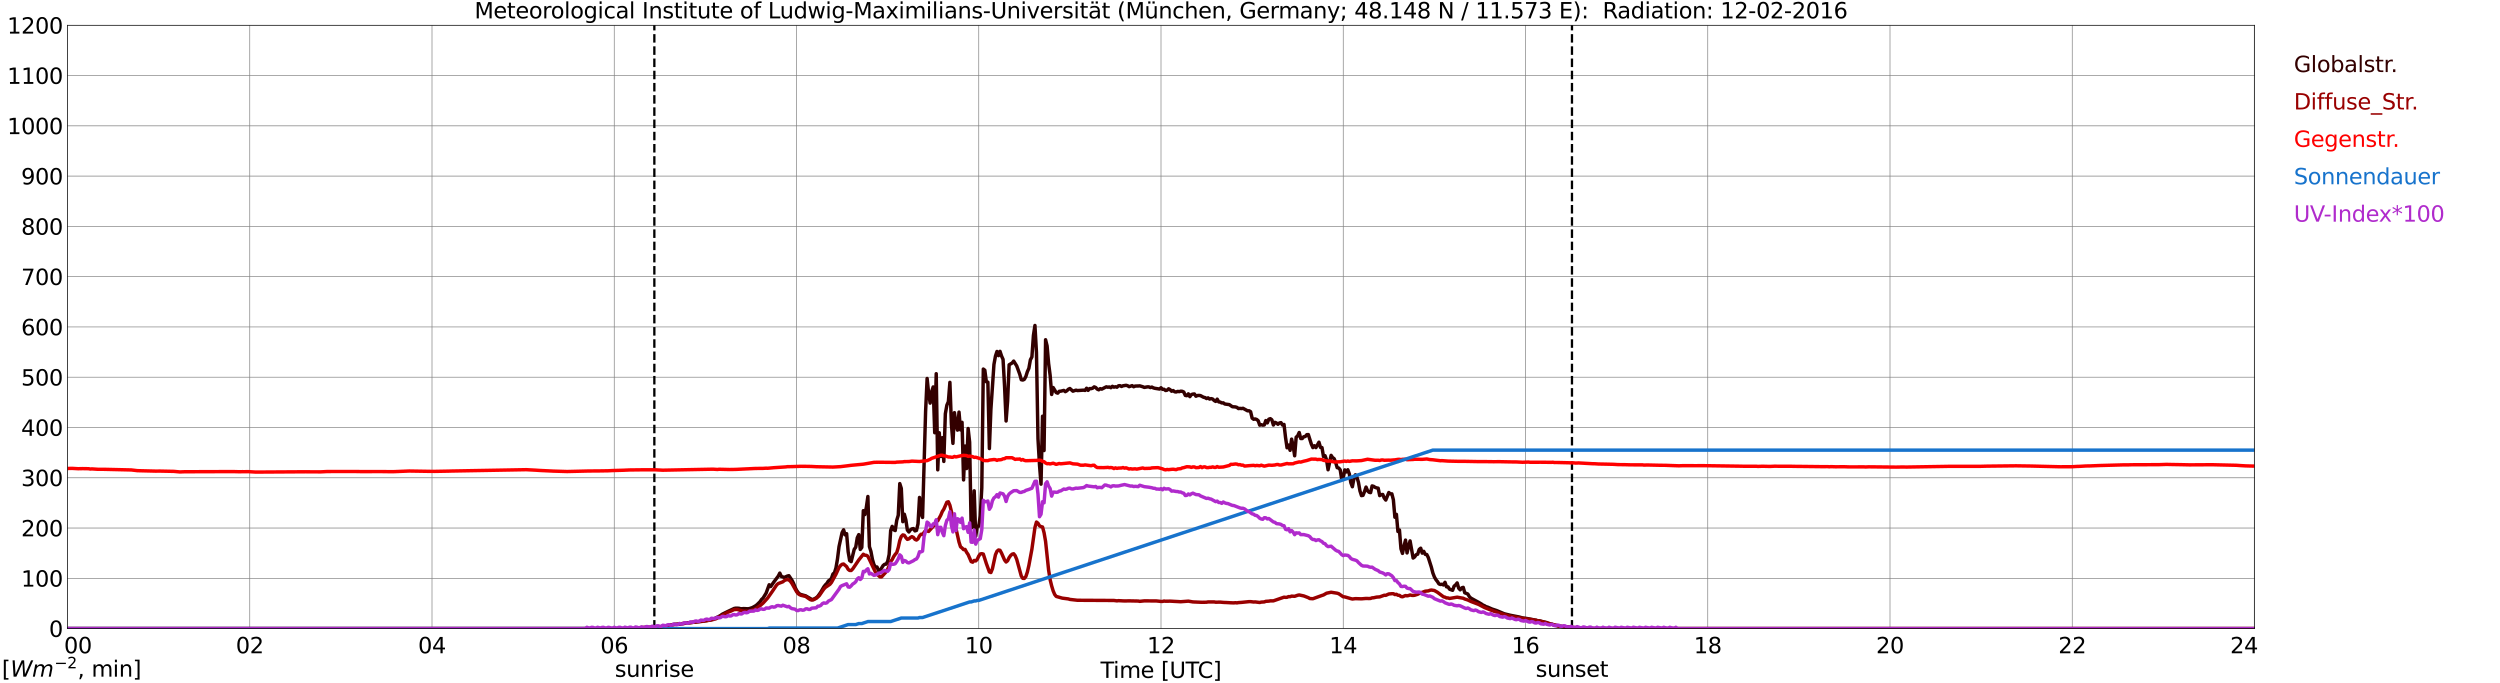 <?xml version="1.0" encoding="utf-8" standalone="no"?>
<!DOCTYPE svg PUBLIC "-//W3C//DTD SVG 1.1//EN"
  "http://www.w3.org/Graphics/SVG/1.1/DTD/svg11.dtd">
<svg xmlns:xlink="http://www.w3.org/1999/xlink" width="1085.4pt" height="296.64pt" viewBox="0 0 1085.4 296.64" xmlns="http://www.w3.org/2000/svg" version="1.1">
 <defs>
  <style type="text/css">*{stroke-linejoin: round; stroke-linecap: butt}</style>
 </defs>
 <g id="figure_1">
  <g id="patch_1">
   <path d="M 0 296.64 
L 1085.4 296.64 
L 1085.4 0 
L 0 0 
z
" style="fill: #ffffff"/>
  </g>
  <g id="axes_1">
   <g id="patch_2">
    <path d="M 29.306 272.909 
L 978.814 272.909 
L 978.814 10.976 
L 29.306 10.976 
z
" style="fill: #ffffff"/>
   </g>
   <g id="patch_3">
    <path d="M 978.814 272.909 
L 978.814 272.909 
L 978.814 10.976 
L 978.814 10.976 
z
" clip-path="url(#pd427dc76c3)" style="fill: #d3d3d3; opacity: 0.25; stroke: #d3d3d3; stroke-linejoin: miter"/>
   </g>
   <g id="matplotlib.axis_1">
    <g id="xtick_1">
     <g id="line2d_1">
      <path d="M 29.306 272.909 
L 29.306 10.976 
" clip-path="url(#pd427dc76c3)" style="fill: none; stroke: #808080; stroke-width: 0.3; stroke-linecap: square"/>
     </g>
     <g id="line2d_2"/>
     <g id="text_1">
      <!--    00 -->
      <g transform="translate(18.733 283.627) scale(0.095 -0.095)">
       <defs>
        <path id="DejaVuSans-20" transform="scale(0.016)"/>
        <path id="DejaVuSans-30" d="M 2034 4250 
Q 1547 4250 1301 3770 
Q 1056 3291 1056 2328 
Q 1056 1369 1301 889 
Q 1547 409 2034 409 
Q 2525 409 2770 889 
Q 3016 1369 3016 2328 
Q 3016 3291 2770 3770 
Q 2525 4250 2034 4250 
z
M 2034 4750 
Q 2819 4750 3233 4129 
Q 3647 3509 3647 2328 
Q 3647 1150 3233 529 
Q 2819 -91 2034 -91 
Q 1250 -91 836 529 
Q 422 1150 422 2328 
Q 422 3509 836 4129 
Q 1250 4750 2034 4750 
z
" transform="scale(0.016)"/>
       </defs>
       <use xlink:href="#DejaVuSans-20"/>
       <use xlink:href="#DejaVuSans-20" transform="translate(31.787 0)"/>
       <use xlink:href="#DejaVuSans-20" transform="translate(63.574 0)"/>
       <use xlink:href="#DejaVuSans-30" transform="translate(95.361 0)"/>
       <use xlink:href="#DejaVuSans-30" transform="translate(158.984 0)"/>
      </g>
     </g>
    </g>
    <g id="xtick_2">
     <g id="line2d_3">
      <path d="M 108.431 272.909 
L 108.431 10.976 
" clip-path="url(#pd427dc76c3)" style="fill: none; stroke: #808080; stroke-width: 0.3; stroke-linecap: square"/>
     </g>
     <g id="line2d_4"/>
     <g id="text_2">
      <!-- 02 -->
      <g transform="translate(102.387 283.627) scale(0.095 -0.095)">
       <defs>
        <path id="DejaVuSans-32" d="M 1228 531 
L 3431 531 
L 3431 0 
L 469 0 
L 469 531 
Q 828 903 1448 1529 
Q 2069 2156 2228 2338 
Q 2531 2678 2651 2914 
Q 2772 3150 2772 3378 
Q 2772 3750 2511 3984 
Q 2250 4219 1831 4219 
Q 1534 4219 1204 4116 
Q 875 4013 500 3803 
L 500 4441 
Q 881 4594 1212 4672 
Q 1544 4750 1819 4750 
Q 2544 4750 2975 4387 
Q 3406 4025 3406 3419 
Q 3406 3131 3298 2873 
Q 3191 2616 2906 2266 
Q 2828 2175 2409 1742 
Q 1991 1309 1228 531 
z
" transform="scale(0.016)"/>
       </defs>
       <use xlink:href="#DejaVuSans-30"/>
       <use xlink:href="#DejaVuSans-32" transform="translate(63.623 0)"/>
      </g>
     </g>
    </g>
    <g id="xtick_3">
     <g id="line2d_5">
      <path d="M 187.557 272.909 
L 187.557 10.976 
" clip-path="url(#pd427dc76c3)" style="fill: none; stroke: #808080; stroke-width: 0.3; stroke-linecap: square"/>
     </g>
     <g id="line2d_6"/>
     <g id="text_3">
      <!-- 04 -->
      <g transform="translate(181.513 283.627) scale(0.095 -0.095)">
       <defs>
        <path id="DejaVuSans-34" d="M 2419 4116 
L 825 1625 
L 2419 1625 
L 2419 4116 
z
M 2253 4666 
L 3047 4666 
L 3047 1625 
L 3713 1625 
L 3713 1100 
L 3047 1100 
L 3047 0 
L 2419 0 
L 2419 1100 
L 313 1100 
L 313 1709 
L 2253 4666 
z
" transform="scale(0.016)"/>
       </defs>
       <use xlink:href="#DejaVuSans-30"/>
       <use xlink:href="#DejaVuSans-34" transform="translate(63.623 0)"/>
      </g>
     </g>
    </g>
    <g id="xtick_4">
     <g id="line2d_7">
      <path d="M 266.683 272.909 
L 266.683 10.976 
" clip-path="url(#pd427dc76c3)" style="fill: none; stroke: #808080; stroke-width: 0.3; stroke-linecap: square"/>
     </g>
     <g id="line2d_8"/>
     <g id="text_4">
      <!-- 06 -->
      <g transform="translate(260.638 283.627) scale(0.095 -0.095)">
       <defs>
        <path id="DejaVuSans-36" d="M 2113 2584 
Q 1688 2584 1439 2293 
Q 1191 2003 1191 1497 
Q 1191 994 1439 701 
Q 1688 409 2113 409 
Q 2538 409 2786 701 
Q 3034 994 3034 1497 
Q 3034 2003 2786 2293 
Q 2538 2584 2113 2584 
z
M 3366 4563 
L 3366 3988 
Q 3128 4100 2886 4159 
Q 2644 4219 2406 4219 
Q 1781 4219 1451 3797 
Q 1122 3375 1075 2522 
Q 1259 2794 1537 2939 
Q 1816 3084 2150 3084 
Q 2853 3084 3261 2657 
Q 3669 2231 3669 1497 
Q 3669 778 3244 343 
Q 2819 -91 2113 -91 
Q 1303 -91 875 529 
Q 447 1150 447 2328 
Q 447 3434 972 4092 
Q 1497 4750 2381 4750 
Q 2619 4750 2861 4703 
Q 3103 4656 3366 4563 
z
" transform="scale(0.016)"/>
       </defs>
       <use xlink:href="#DejaVuSans-30"/>
       <use xlink:href="#DejaVuSans-36" transform="translate(63.623 0)"/>
      </g>
     </g>
    </g>
    <g id="xtick_5">
     <g id="line2d_9">
      <path d="M 345.808 272.909 
L 345.808 10.976 
" clip-path="url(#pd427dc76c3)" style="fill: none; stroke: #808080; stroke-width: 0.3; stroke-linecap: square"/>
     </g>
     <g id="line2d_10"/>
     <g id="text_5">
      <!-- 08 -->
      <g transform="translate(339.764 283.627) scale(0.095 -0.095)">
       <defs>
        <path id="DejaVuSans-38" d="M 2034 2216 
Q 1584 2216 1326 1975 
Q 1069 1734 1069 1313 
Q 1069 891 1326 650 
Q 1584 409 2034 409 
Q 2484 409 2743 651 
Q 3003 894 3003 1313 
Q 3003 1734 2745 1975 
Q 2488 2216 2034 2216 
z
M 1403 2484 
Q 997 2584 770 2862 
Q 544 3141 544 3541 
Q 544 4100 942 4425 
Q 1341 4750 2034 4750 
Q 2731 4750 3128 4425 
Q 3525 4100 3525 3541 
Q 3525 3141 3298 2862 
Q 3072 2584 2669 2484 
Q 3125 2378 3379 2068 
Q 3634 1759 3634 1313 
Q 3634 634 3220 271 
Q 2806 -91 2034 -91 
Q 1263 -91 848 271 
Q 434 634 434 1313 
Q 434 1759 690 2068 
Q 947 2378 1403 2484 
z
M 1172 3481 
Q 1172 3119 1398 2916 
Q 1625 2713 2034 2713 
Q 2441 2713 2670 2916 
Q 2900 3119 2900 3481 
Q 2900 3844 2670 4047 
Q 2441 4250 2034 4250 
Q 1625 4250 1398 4047 
Q 1172 3844 1172 3481 
z
" transform="scale(0.016)"/>
       </defs>
       <use xlink:href="#DejaVuSans-30"/>
       <use xlink:href="#DejaVuSans-38" transform="translate(63.623 0)"/>
      </g>
     </g>
    </g>
    <g id="xtick_6">
     <g id="line2d_11">
      <path d="M 424.934 272.909 
L 424.934 10.976 
" clip-path="url(#pd427dc76c3)" style="fill: none; stroke: #808080; stroke-width: 0.3; stroke-linecap: square"/>
     </g>
     <g id="line2d_12"/>
     <g id="text_6">
      <!-- 10 -->
      <g transform="translate(418.89 283.627) scale(0.095 -0.095)">
       <defs>
        <path id="DejaVuSans-31" d="M 794 531 
L 1825 531 
L 1825 4091 
L 703 3866 
L 703 4441 
L 1819 4666 
L 2450 4666 
L 2450 531 
L 3481 531 
L 3481 0 
L 794 0 
L 794 531 
z
" transform="scale(0.016)"/>
       </defs>
       <use xlink:href="#DejaVuSans-31"/>
       <use xlink:href="#DejaVuSans-30" transform="translate(63.623 0)"/>
      </g>
     </g>
    </g>
    <g id="xtick_7">
     <g id="line2d_13">
      <path d="M 504.06 272.909 
L 504.06 10.976 
" clip-path="url(#pd427dc76c3)" style="fill: none; stroke: #808080; stroke-width: 0.3; stroke-linecap: square"/>
     </g>
     <g id="line2d_14"/>
     <g id="text_7">
      <!-- 12 -->
      <g transform="translate(498.015 283.627) scale(0.095 -0.095)">
       <use xlink:href="#DejaVuSans-31"/>
       <use xlink:href="#DejaVuSans-32" transform="translate(63.623 0)"/>
      </g>
     </g>
    </g>
    <g id="xtick_8">
     <g id="line2d_15">
      <path d="M 583.185 272.909 
L 583.185 10.976 
" clip-path="url(#pd427dc76c3)" style="fill: none; stroke: #808080; stroke-width: 0.3; stroke-linecap: square"/>
     </g>
     <g id="line2d_16"/>
     <g id="text_8">
      <!-- 14 -->
      <g transform="translate(577.141 283.627) scale(0.095 -0.095)">
       <use xlink:href="#DejaVuSans-31"/>
       <use xlink:href="#DejaVuSans-34" transform="translate(63.623 0)"/>
      </g>
     </g>
    </g>
    <g id="xtick_9">
     <g id="line2d_17">
      <path d="M 662.311 272.909 
L 662.311 10.976 
" clip-path="url(#pd427dc76c3)" style="fill: none; stroke: #808080; stroke-width: 0.3; stroke-linecap: square"/>
     </g>
     <g id="line2d_18"/>
     <g id="text_9">
      <!-- 16 -->
      <g transform="translate(656.267 283.627) scale(0.095 -0.095)">
       <use xlink:href="#DejaVuSans-31"/>
       <use xlink:href="#DejaVuSans-36" transform="translate(63.623 0)"/>
      </g>
     </g>
    </g>
    <g id="xtick_10">
     <g id="line2d_19">
      <path d="M 741.437 272.909 
L 741.437 10.976 
" clip-path="url(#pd427dc76c3)" style="fill: none; stroke: #808080; stroke-width: 0.3; stroke-linecap: square"/>
     </g>
     <g id="line2d_20"/>
     <g id="text_10">
      <!-- 18 -->
      <g transform="translate(735.392 283.627) scale(0.095 -0.095)">
       <use xlink:href="#DejaVuSans-31"/>
       <use xlink:href="#DejaVuSans-38" transform="translate(63.623 0)"/>
      </g>
     </g>
    </g>
    <g id="xtick_11">
     <g id="line2d_21">
      <path d="M 820.562 272.909 
L 820.562 10.976 
" clip-path="url(#pd427dc76c3)" style="fill: none; stroke: #808080; stroke-width: 0.3; stroke-linecap: square"/>
     </g>
     <g id="line2d_22"/>
     <g id="text_11">
      <!-- 20 -->
      <g transform="translate(814.518 283.627) scale(0.095 -0.095)">
       <use xlink:href="#DejaVuSans-32"/>
       <use xlink:href="#DejaVuSans-30" transform="translate(63.623 0)"/>
      </g>
     </g>
    </g>
    <g id="xtick_12">
     <g id="line2d_23">
      <path d="M 899.688 272.909 
L 899.688 10.976 
" clip-path="url(#pd427dc76c3)" style="fill: none; stroke: #808080; stroke-width: 0.3; stroke-linecap: square"/>
     </g>
     <g id="line2d_24"/>
     <g id="text_12">
      <!-- 22 -->
      <g transform="translate(893.644 283.627) scale(0.095 -0.095)">
       <use xlink:href="#DejaVuSans-32"/>
       <use xlink:href="#DejaVuSans-32" transform="translate(63.623 0)"/>
      </g>
     </g>
    </g>
    <g id="xtick_13">
     <g id="line2d_25">
      <path d="M 978.814 272.909 
L 978.814 10.976 
" clip-path="url(#pd427dc76c3)" style="fill: none; stroke: #808080; stroke-width: 0.3; stroke-linecap: square"/>
     </g>
     <g id="line2d_26"/>
     <g id="text_13">
      <!-- 24    -->
      <g transform="translate(968.241 283.627) scale(0.095 -0.095)">
       <use xlink:href="#DejaVuSans-32"/>
       <use xlink:href="#DejaVuSans-34" transform="translate(63.623 0)"/>
       <use xlink:href="#DejaVuSans-20" transform="translate(127.246 0)"/>
       <use xlink:href="#DejaVuSans-20" transform="translate(159.033 0)"/>
       <use xlink:href="#DejaVuSans-20" transform="translate(190.82 0)"/>
      </g>
     </g>
    </g>
    <g id="text_14">
     <!-- Time [UTC] -->
     <g transform="translate(477.806 294.322) scale(0.095 -0.095)">
      <defs>
       <path id="DejaVuSans-54" d="M -19 4666 
L 3928 4666 
L 3928 4134 
L 2272 4134 
L 2272 0 
L 1638 0 
L 1638 4134 
L -19 4134 
L -19 4666 
z
" transform="scale(0.016)"/>
       <path id="DejaVuSans-69" d="M 603 3500 
L 1178 3500 
L 1178 0 
L 603 0 
L 603 3500 
z
M 603 4863 
L 1178 4863 
L 1178 4134 
L 603 4134 
L 603 4863 
z
" transform="scale(0.016)"/>
       <path id="DejaVuSans-6d" d="M 3328 2828 
Q 3544 3216 3844 3400 
Q 4144 3584 4550 3584 
Q 5097 3584 5394 3201 
Q 5691 2819 5691 2113 
L 5691 0 
L 5113 0 
L 5113 2094 
Q 5113 2597 4934 2840 
Q 4756 3084 4391 3084 
Q 3944 3084 3684 2787 
Q 3425 2491 3425 1978 
L 3425 0 
L 2847 0 
L 2847 2094 
Q 2847 2600 2669 2842 
Q 2491 3084 2119 3084 
Q 1678 3084 1418 2786 
Q 1159 2488 1159 1978 
L 1159 0 
L 581 0 
L 581 3500 
L 1159 3500 
L 1159 2956 
Q 1356 3278 1631 3431 
Q 1906 3584 2284 3584 
Q 2666 3584 2933 3390 
Q 3200 3197 3328 2828 
z
" transform="scale(0.016)"/>
       <path id="DejaVuSans-65" d="M 3597 1894 
L 3597 1613 
L 953 1613 
Q 991 1019 1311 708 
Q 1631 397 2203 397 
Q 2534 397 2845 478 
Q 3156 559 3463 722 
L 3463 178 
Q 3153 47 2828 -22 
Q 2503 -91 2169 -91 
Q 1331 -91 842 396 
Q 353 884 353 1716 
Q 353 2575 817 3079 
Q 1281 3584 2069 3584 
Q 2775 3584 3186 3129 
Q 3597 2675 3597 1894 
z
M 3022 2063 
Q 3016 2534 2758 2815 
Q 2500 3097 2075 3097 
Q 1594 3097 1305 2825 
Q 1016 2553 972 2059 
L 3022 2063 
z
" transform="scale(0.016)"/>
       <path id="DejaVuSans-5b" d="M 550 4863 
L 1875 4863 
L 1875 4416 
L 1125 4416 
L 1125 -397 
L 1875 -397 
L 1875 -844 
L 550 -844 
L 550 4863 
z
" transform="scale(0.016)"/>
       <path id="DejaVuSans-55" d="M 556 4666 
L 1191 4666 
L 1191 1831 
Q 1191 1081 1462 751 
Q 1734 422 2344 422 
Q 2950 422 3222 751 
Q 3494 1081 3494 1831 
L 3494 4666 
L 4128 4666 
L 4128 1753 
Q 4128 841 3676 375 
Q 3225 -91 2344 -91 
Q 1459 -91 1007 375 
Q 556 841 556 1753 
L 556 4666 
z
" transform="scale(0.016)"/>
       <path id="DejaVuSans-43" d="M 4122 4306 
L 4122 3641 
Q 3803 3938 3442 4084 
Q 3081 4231 2675 4231 
Q 1875 4231 1450 3742 
Q 1025 3253 1025 2328 
Q 1025 1406 1450 917 
Q 1875 428 2675 428 
Q 3081 428 3442 575 
Q 3803 722 4122 1019 
L 4122 359 
Q 3791 134 3420 21 
Q 3050 -91 2638 -91 
Q 1578 -91 968 557 
Q 359 1206 359 2328 
Q 359 3453 968 4101 
Q 1578 4750 2638 4750 
Q 3056 4750 3426 4639 
Q 3797 4528 4122 4306 
z
" transform="scale(0.016)"/>
       <path id="DejaVuSans-5d" d="M 1947 4863 
L 1947 -844 
L 622 -844 
L 622 -397 
L 1369 -397 
L 1369 4416 
L 622 4416 
L 622 4863 
L 1947 4863 
z
" transform="scale(0.016)"/>
      </defs>
      <use xlink:href="#DejaVuSans-54"/>
      <use xlink:href="#DejaVuSans-69" transform="translate(57.959 0)"/>
      <use xlink:href="#DejaVuSans-6d" transform="translate(85.742 0)"/>
      <use xlink:href="#DejaVuSans-65" transform="translate(183.154 0)"/>
      <use xlink:href="#DejaVuSans-20" transform="translate(244.678 0)"/>
      <use xlink:href="#DejaVuSans-5b" transform="translate(276.465 0)"/>
      <use xlink:href="#DejaVuSans-55" transform="translate(315.479 0)"/>
      <use xlink:href="#DejaVuSans-54" transform="translate(388.672 0)"/>
      <use xlink:href="#DejaVuSans-43" transform="translate(443.881 0)"/>
      <use xlink:href="#DejaVuSans-5d" transform="translate(513.705 0)"/>
     </g>
    </g>
   </g>
   <g id="matplotlib.axis_2">
    <g id="ytick_1">
     <g id="line2d_27">
      <path d="M 29.306 272.909 
L 978.814 272.909 
" clip-path="url(#pd427dc76c3)" style="fill: none; stroke: #808080; stroke-width: 0.3; stroke-linecap: square"/>
     </g>
     <g id="line2d_28"/>
     <g id="text_15">
      <!-- 0 -->
      <g transform="translate(21.261 276.518) scale(0.095 -0.095)">
       <use xlink:href="#DejaVuSans-30"/>
      </g>
     </g>
    </g>
    <g id="ytick_2">
     <g id="line2d_29">
      <path d="M 29.306 251.081 
L 978.814 251.081 
" clip-path="url(#pd427dc76c3)" style="fill: none; stroke: #808080; stroke-width: 0.3; stroke-linecap: square"/>
     </g>
     <g id="line2d_30"/>
     <g id="text_16">
      <!-- 100 -->
      <g transform="translate(9.173 254.69) scale(0.095 -0.095)">
       <use xlink:href="#DejaVuSans-31"/>
       <use xlink:href="#DejaVuSans-30" transform="translate(63.623 0)"/>
       <use xlink:href="#DejaVuSans-30" transform="translate(127.246 0)"/>
      </g>
     </g>
    </g>
    <g id="ytick_3">
     <g id="line2d_31">
      <path d="M 29.306 229.253 
L 978.814 229.253 
" clip-path="url(#pd427dc76c3)" style="fill: none; stroke: #808080; stroke-width: 0.3; stroke-linecap: square"/>
     </g>
     <g id="line2d_32"/>
     <g id="text_17">
      <!-- 200 -->
      <g transform="translate(9.173 232.863) scale(0.095 -0.095)">
       <use xlink:href="#DejaVuSans-32"/>
       <use xlink:href="#DejaVuSans-30" transform="translate(63.623 0)"/>
       <use xlink:href="#DejaVuSans-30" transform="translate(127.246 0)"/>
      </g>
     </g>
    </g>
    <g id="ytick_4">
     <g id="line2d_33">
      <path d="M 29.306 207.426 
L 978.814 207.426 
" clip-path="url(#pd427dc76c3)" style="fill: none; stroke: #808080; stroke-width: 0.3; stroke-linecap: square"/>
     </g>
     <g id="line2d_34"/>
     <g id="text_18">
      <!-- 300 -->
      <g transform="translate(9.173 211.035) scale(0.095 -0.095)">
       <defs>
        <path id="DejaVuSans-33" d="M 2597 2516 
Q 3050 2419 3304 2112 
Q 3559 1806 3559 1356 
Q 3559 666 3084 287 
Q 2609 -91 1734 -91 
Q 1441 -91 1130 -33 
Q 819 25 488 141 
L 488 750 
Q 750 597 1062 519 
Q 1375 441 1716 441 
Q 2309 441 2620 675 
Q 2931 909 2931 1356 
Q 2931 1769 2642 2001 
Q 2353 2234 1838 2234 
L 1294 2234 
L 1294 2753 
L 1863 2753 
Q 2328 2753 2575 2939 
Q 2822 3125 2822 3475 
Q 2822 3834 2567 4026 
Q 2313 4219 1838 4219 
Q 1578 4219 1281 4162 
Q 984 4106 628 3988 
L 628 4550 
Q 988 4650 1302 4700 
Q 1616 4750 1894 4750 
Q 2613 4750 3031 4423 
Q 3450 4097 3450 3541 
Q 3450 3153 3228 2886 
Q 3006 2619 2597 2516 
z
" transform="scale(0.016)"/>
       </defs>
       <use xlink:href="#DejaVuSans-33"/>
       <use xlink:href="#DejaVuSans-30" transform="translate(63.623 0)"/>
       <use xlink:href="#DejaVuSans-30" transform="translate(127.246 0)"/>
      </g>
     </g>
    </g>
    <g id="ytick_5">
     <g id="line2d_35">
      <path d="M 29.306 185.598 
L 978.814 185.598 
" clip-path="url(#pd427dc76c3)" style="fill: none; stroke: #808080; stroke-width: 0.3; stroke-linecap: square"/>
     </g>
     <g id="line2d_36"/>
     <g id="text_19">
      <!-- 400 -->
      <g transform="translate(9.173 189.207) scale(0.095 -0.095)">
       <use xlink:href="#DejaVuSans-34"/>
       <use xlink:href="#DejaVuSans-30" transform="translate(63.623 0)"/>
       <use xlink:href="#DejaVuSans-30" transform="translate(127.246 0)"/>
      </g>
     </g>
    </g>
    <g id="ytick_6">
     <g id="line2d_37">
      <path d="M 29.306 163.77 
L 978.814 163.77 
" clip-path="url(#pd427dc76c3)" style="fill: none; stroke: #808080; stroke-width: 0.3; stroke-linecap: square"/>
     </g>
     <g id="line2d_38"/>
     <g id="text_20">
      <!-- 500 -->
      <g transform="translate(9.173 167.379) scale(0.095 -0.095)">
       <defs>
        <path id="DejaVuSans-35" d="M 691 4666 
L 3169 4666 
L 3169 4134 
L 1269 4134 
L 1269 2991 
Q 1406 3038 1543 3061 
Q 1681 3084 1819 3084 
Q 2600 3084 3056 2656 
Q 3513 2228 3513 1497 
Q 3513 744 3044 326 
Q 2575 -91 1722 -91 
Q 1428 -91 1123 -41 
Q 819 9 494 109 
L 494 744 
Q 775 591 1075 516 
Q 1375 441 1709 441 
Q 2250 441 2565 725 
Q 2881 1009 2881 1497 
Q 2881 1984 2565 2268 
Q 2250 2553 1709 2553 
Q 1456 2553 1204 2497 
Q 953 2441 691 2322 
L 691 4666 
z
" transform="scale(0.016)"/>
       </defs>
       <use xlink:href="#DejaVuSans-35"/>
       <use xlink:href="#DejaVuSans-30" transform="translate(63.623 0)"/>
       <use xlink:href="#DejaVuSans-30" transform="translate(127.246 0)"/>
      </g>
     </g>
    </g>
    <g id="ytick_7">
     <g id="line2d_39">
      <path d="M 29.306 141.942 
L 978.814 141.942 
" clip-path="url(#pd427dc76c3)" style="fill: none; stroke: #808080; stroke-width: 0.3; stroke-linecap: square"/>
     </g>
     <g id="line2d_40"/>
     <g id="text_21">
      <!-- 600 -->
      <g transform="translate(9.173 145.551) scale(0.095 -0.095)">
       <use xlink:href="#DejaVuSans-36"/>
       <use xlink:href="#DejaVuSans-30" transform="translate(63.623 0)"/>
       <use xlink:href="#DejaVuSans-30" transform="translate(127.246 0)"/>
      </g>
     </g>
    </g>
    <g id="ytick_8">
     <g id="line2d_41">
      <path d="M 29.306 120.114 
L 978.814 120.114 
" clip-path="url(#pd427dc76c3)" style="fill: none; stroke: #808080; stroke-width: 0.3; stroke-linecap: square"/>
     </g>
     <g id="line2d_42"/>
     <g id="text_22">
      <!-- 700 -->
      <g transform="translate(9.173 123.724) scale(0.095 -0.095)">
       <defs>
        <path id="DejaVuSans-37" d="M 525 4666 
L 3525 4666 
L 3525 4397 
L 1831 0 
L 1172 0 
L 2766 4134 
L 525 4134 
L 525 4666 
z
" transform="scale(0.016)"/>
       </defs>
       <use xlink:href="#DejaVuSans-37"/>
       <use xlink:href="#DejaVuSans-30" transform="translate(63.623 0)"/>
       <use xlink:href="#DejaVuSans-30" transform="translate(127.246 0)"/>
      </g>
     </g>
    </g>
    <g id="ytick_9">
     <g id="line2d_43">
      <path d="M 29.306 98.287 
L 978.814 98.287 
" clip-path="url(#pd427dc76c3)" style="fill: none; stroke: #808080; stroke-width: 0.3; stroke-linecap: square"/>
     </g>
     <g id="line2d_44"/>
     <g id="text_23">
      <!-- 800 -->
      <g transform="translate(9.173 101.896) scale(0.095 -0.095)">
       <use xlink:href="#DejaVuSans-38"/>
       <use xlink:href="#DejaVuSans-30" transform="translate(63.623 0)"/>
       <use xlink:href="#DejaVuSans-30" transform="translate(127.246 0)"/>
      </g>
     </g>
    </g>
    <g id="ytick_10">
     <g id="line2d_45">
      <path d="M 29.306 76.459 
L 978.814 76.459 
" clip-path="url(#pd427dc76c3)" style="fill: none; stroke: #808080; stroke-width: 0.3; stroke-linecap: square"/>
     </g>
     <g id="line2d_46"/>
     <g id="text_24">
      <!-- 900 -->
      <g transform="translate(9.173 80.068) scale(0.095 -0.095)">
       <defs>
        <path id="DejaVuSans-39" d="M 703 97 
L 703 672 
Q 941 559 1184 500 
Q 1428 441 1663 441 
Q 2288 441 2617 861 
Q 2947 1281 2994 2138 
Q 2813 1869 2534 1725 
Q 2256 1581 1919 1581 
Q 1219 1581 811 2004 
Q 403 2428 403 3163 
Q 403 3881 828 4315 
Q 1253 4750 1959 4750 
Q 2769 4750 3195 4129 
Q 3622 3509 3622 2328 
Q 3622 1225 3098 567 
Q 2575 -91 1691 -91 
Q 1453 -91 1209 -44 
Q 966 3 703 97 
z
M 1959 2075 
Q 2384 2075 2632 2365 
Q 2881 2656 2881 3163 
Q 2881 3666 2632 3958 
Q 2384 4250 1959 4250 
Q 1534 4250 1286 3958 
Q 1038 3666 1038 3163 
Q 1038 2656 1286 2365 
Q 1534 2075 1959 2075 
z
" transform="scale(0.016)"/>
       </defs>
       <use xlink:href="#DejaVuSans-39"/>
       <use xlink:href="#DejaVuSans-30" transform="translate(63.623 0)"/>
       <use xlink:href="#DejaVuSans-30" transform="translate(127.246 0)"/>
      </g>
     </g>
    </g>
    <g id="ytick_11">
     <g id="line2d_47">
      <path d="M 29.306 54.631 
L 978.814 54.631 
" clip-path="url(#pd427dc76c3)" style="fill: none; stroke: #808080; stroke-width: 0.3; stroke-linecap: square"/>
     </g>
     <g id="line2d_48"/>
     <g id="text_25">
      <!-- 1000 -->
      <g transform="translate(3.128 58.24) scale(0.095 -0.095)">
       <use xlink:href="#DejaVuSans-31"/>
       <use xlink:href="#DejaVuSans-30" transform="translate(63.623 0)"/>
       <use xlink:href="#DejaVuSans-30" transform="translate(127.246 0)"/>
       <use xlink:href="#DejaVuSans-30" transform="translate(190.869 0)"/>
      </g>
     </g>
    </g>
    <g id="ytick_12">
     <g id="line2d_49">
      <path d="M 29.306 32.803 
L 978.814 32.803 
" clip-path="url(#pd427dc76c3)" style="fill: none; stroke: #808080; stroke-width: 0.3; stroke-linecap: square"/>
     </g>
     <g id="line2d_50"/>
     <g id="text_26">
      <!-- 1100 -->
      <g transform="translate(3.128 36.413) scale(0.095 -0.095)">
       <use xlink:href="#DejaVuSans-31"/>
       <use xlink:href="#DejaVuSans-31" transform="translate(63.623 0)"/>
       <use xlink:href="#DejaVuSans-30" transform="translate(127.246 0)"/>
       <use xlink:href="#DejaVuSans-30" transform="translate(190.869 0)"/>
      </g>
     </g>
    </g>
    <g id="ytick_13">
     <g id="line2d_51">
      <path d="M 29.306 10.976 
L 978.814 10.976 
" clip-path="url(#pd427dc76c3)" style="fill: none; stroke: #808080; stroke-width: 0.3; stroke-linecap: square"/>
     </g>
     <g id="line2d_52"/>
     <g id="text_27">
      <!-- 1200 -->
      <g transform="translate(3.128 14.585) scale(0.095 -0.095)">
       <use xlink:href="#DejaVuSans-31"/>
       <use xlink:href="#DejaVuSans-32" transform="translate(63.623 0)"/>
       <use xlink:href="#DejaVuSans-30" transform="translate(127.246 0)"/>
       <use xlink:href="#DejaVuSans-30" transform="translate(190.869 0)"/>
      </g>
     </g>
    </g>
   </g>
   <g id="line2d_53">
    <path d="M 284.09 272.909 
L 284.09 10.976 
" clip-path="url(#pd427dc76c3)" style="fill: none; stroke-dasharray: 3.7,1.6; stroke-dashoffset: 0; stroke: #000000"/>
   </g>
   <g id="line2d_54">
    <path d="M 682.488 272.909 
L 682.488 10.976 
" clip-path="url(#pd427dc76c3)" style="fill: none; stroke-dasharray: 3.7,1.6; stroke-dashoffset: 0; stroke: #000000"/>
   </g>
   <g id="line2d_55">
    <path d="M 29.306 272.909 
L 276.573 272.909 
L 277.233 272.603 
L 279.87 272.455 
L 281.849 272.455 
L 286.464 272.16 
L 289.761 271.656 
L 292.399 271.093 
L 294.377 271.005 
L 296.355 270.737 
L 304.267 269.79 
L 305.586 269.613 
L 307.564 269.229 
L 308.224 269.168 
L 310.202 268.576 
L 312.18 267.57 
L 312.839 267.214 
L 313.499 266.71 
L 316.136 265.407 
L 318.774 264.162 
L 319.433 264.045 
L 320.752 264.075 
L 321.411 264.252 
L 322.071 264.311 
L 322.73 264.221 
L 324.708 264.311 
L 325.368 264.221 
L 326.686 263.778 
L 328.005 263.038 
L 328.665 262.534 
L 329.983 261.231 
L 330.643 260.253 
L 331.302 259.662 
L 332.621 257.498 
L 333.94 253.886 
L 334.599 254.656 
L 335.918 252.76 
L 337.896 250.125 
L 338.555 248.822 
L 339.215 250.273 
L 340.533 250.688 
L 341.852 250.094 
L 342.512 249.946 
L 343.83 251.902 
L 344.49 253.205 
L 345.149 254.892 
L 345.808 256.226 
L 346.468 257.204 
L 347.127 257.854 
L 347.787 258.151 
L 349.765 258.684 
L 352.402 260.225 
L 353.062 260.253 
L 354.38 259.544 
L 355.04 258.95 
L 356.359 257.084 
L 357.677 254.805 
L 358.337 253.945 
L 358.996 253.294 
L 359.655 252.227 
L 360.315 251.784 
L 360.974 251.103 
L 361.634 249.206 
L 362.293 248.673 
L 362.952 246.51 
L 363.612 242.601 
L 364.271 237.33 
L 365.59 231.259 
L 366.249 230.015 
L 366.909 232.207 
L 367.568 231.702 
L 368.227 239.521 
L 368.887 243.343 
L 369.546 243.845 
L 370.865 238.515 
L 371.524 237.567 
L 372.184 233.51 
L 372.843 232.117 
L 373.502 238.545 
L 374.162 237.685 
L 374.821 221.723 
L 375.481 223.41 
L 376.14 220.241 
L 376.799 215.561 
L 377.459 237.33 
L 378.118 239.403 
L 378.777 242.898 
L 379.437 245.148 
L 380.096 246.216 
L 380.756 246.157 
L 381.415 247.726 
L 382.074 247.726 
L 383.393 245.563 
L 384.053 245 
L 384.712 244.913 
L 385.371 243.786 
L 386.031 240.737 
L 386.69 230.31 
L 387.349 228.533 
L 388.009 230.015 
L 388.668 230.34 
L 389.328 225.898 
L 389.987 223.707 
L 390.646 209.964 
L 391.306 212.038 
L 391.965 226.49 
L 392.624 223.262 
L 393.284 225.719 
L 393.943 230.133 
L 394.603 230.962 
L 395.262 230.043 
L 395.921 229.629 
L 396.581 229.482 
L 397.24 230.489 
L 397.899 230.281 
L 398.559 227.468 
L 399.218 215.975 
L 399.878 222.906 
L 400.537 224.654 
L 401.856 178.628 
L 402.515 164.324 
L 403.175 170.722 
L 403.834 175.016 
L 404.493 170.011 
L 405.153 167.996 
L 405.812 187.87 
L 406.471 162.251 
L 407.131 203.981 
L 407.79 187.898 
L 408.45 198.177 
L 409.109 190.031 
L 409.768 200.338 
L 410.428 179.637 
L 411.087 175.935 
L 411.746 174.394 
L 412.406 166.012 
L 413.065 184.168 
L 413.725 192.489 
L 414.384 179.163 
L 415.043 184.168 
L 415.703 186.744 
L 416.362 178.925 
L 417.022 186.654 
L 417.681 183.367 
L 418.34 208.364 
L 419 193.646 
L 419.659 203.418 
L 420.318 186.034 
L 420.978 191.987 
L 421.637 229.245 
L 422.297 228.712 
L 422.956 213.103 
L 423.615 232.798 
L 424.275 228.505 
L 424.934 228.446 
L 425.593 223.943 
L 426.253 211.8 
L 426.912 160.236 
L 427.572 160.74 
L 428.231 165.745 
L 428.89 165.924 
L 429.55 194.741 
L 430.209 177.711 
L 431.528 158.252 
L 432.187 154.609 
L 432.847 152.596 
L 433.506 154.402 
L 434.165 152.537 
L 434.825 154.55 
L 435.484 156.032 
L 436.144 167.76 
L 436.803 182.775 
L 437.462 174.158 
L 438.122 158.372 
L 439.44 157.601 
L 440.1 156.772 
L 441.419 158.874 
L 442.737 162.489 
L 443.397 164.857 
L 444.056 165.005 
L 444.716 164.709 
L 445.375 163.495 
L 446.034 161.393 
L 446.694 159.911 
L 447.353 156.209 
L 448.012 154.965 
L 448.672 145.635 
L 449.331 141.311 
L 449.991 153.098 
L 450.65 190.505 
L 451.309 201.907 
L 451.969 210.2 
L 452.628 180.702 
L 453.287 195.599 
L 453.947 147.502 
L 454.606 150.197 
L 455.266 157.837 
L 455.925 162.932 
L 456.584 171.255 
L 457.244 168.262 
L 458.563 170.454 
L 459.222 170.692 
L 459.881 169.893 
L 460.541 169.834 
L 461.859 169.506 
L 462.519 170.041 
L 463.178 169.655 
L 463.838 169.004 
L 464.497 168.677 
L 465.816 169.834 
L 467.134 169.388 
L 467.794 169.565 
L 470.431 169.388 
L 471.091 169.506 
L 471.75 168.559 
L 472.409 169.478 
L 473.069 168.707 
L 473.728 168.738 
L 474.388 168.531 
L 475.047 167.967 
L 475.706 168.234 
L 476.366 168.943 
L 477.025 169.24 
L 477.685 168.738 
L 478.344 168.943 
L 479.663 168.262 
L 480.322 167.937 
L 480.981 168.116 
L 481.641 167.996 
L 482.3 168.323 
L 482.96 167.73 
L 483.619 168.085 
L 484.278 167.909 
L 484.938 168.116 
L 485.597 167.494 
L 486.256 167.433 
L 486.916 167.788 
L 487.575 167.494 
L 488.894 167.286 
L 489.553 167.463 
L 490.213 167.878 
L 491.532 167.433 
L 492.191 167.909 
L 492.85 167.612 
L 494.169 167.581 
L 494.828 167.522 
L 496.147 167.909 
L 496.807 168.203 
L 498.125 167.967 
L 498.785 167.967 
L 499.444 168.262 
L 500.103 168.055 
L 500.763 168.411 
L 501.422 168.59 
L 502.741 168.797 
L 503.4 168.915 
L 504.06 168.352 
L 504.719 169.033 
L 505.379 169.004 
L 506.038 169.537 
L 506.697 169.419 
L 507.357 168.797 
L 508.016 169.181 
L 508.675 169.862 
L 509.335 169.565 
L 509.994 170.1 
L 510.654 170.187 
L 511.313 169.921 
L 511.972 170.041 
L 512.632 169.834 
L 513.291 169.893 
L 513.95 170.218 
L 514.61 171.669 
L 515.269 171.787 
L 515.929 170.988 
L 516.588 172.202 
L 517.247 171.314 
L 517.907 171.106 
L 518.566 171.047 
L 519.226 172.025 
L 519.885 171.728 
L 520.544 171.669 
L 521.204 171.759 
L 522.522 172.468 
L 523.182 172.617 
L 523.841 173.032 
L 524.501 172.735 
L 525.16 173.267 
L 525.819 173.062 
L 526.479 173.239 
L 527.138 173.889 
L 527.797 174.276 
L 528.457 173.298 
L 529.116 174.483 
L 529.776 174.573 
L 530.435 174.957 
L 531.094 174.898 
L 531.754 175.4 
L 533.732 175.668 
L 535.051 176.585 
L 536.369 176.675 
L 537.029 176.882 
L 537.688 177.386 
L 538.348 177.297 
L 539.007 177.386 
L 539.666 177.266 
L 541.644 178.362 
L 542.304 178.333 
L 542.963 178.748 
L 543.623 181.531 
L 544.282 182.035 
L 544.941 181.887 
L 545.601 182.123 
L 546.26 182.658 
L 546.919 184.583 
L 547.579 184.375 
L 548.238 184.583 
L 548.898 184.493 
L 549.557 182.599 
L 550.216 183.605 
L 550.876 182.005 
L 551.535 181.769 
L 552.195 182.271 
L 552.854 184.524 
L 553.513 183.367 
L 554.173 183.633 
L 554.832 184.196 
L 555.491 183.633 
L 556.151 183.487 
L 556.81 184.524 
L 557.47 184.286 
L 558.129 189.944 
L 558.788 194.414 
L 559.448 193.231 
L 560.107 195.51 
L 560.766 190.653 
L 561.426 193.556 
L 562.085 197.88 
L 562.745 189.824 
L 563.404 189.232 
L 564.063 187.781 
L 564.723 190.387 
L 565.382 190.387 
L 566.042 189.616 
L 566.701 189.498 
L 567.36 188.728 
L 568.02 188.669 
L 569.338 192.845 
L 569.998 194.327 
L 570.657 193.526 
L 571.317 194.327 
L 572.635 191.987 
L 573.295 194.237 
L 573.954 194.327 
L 574.613 198.236 
L 575.273 197.85 
L 575.932 199.626 
L 576.592 203.951 
L 577.91 197.703 
L 578.57 198.679 
L 579.229 199.124 
L 579.889 200.783 
L 580.548 203.034 
L 581.207 203.182 
L 581.867 203.981 
L 582.526 208.187 
L 583.185 207.506 
L 583.845 204.012 
L 584.504 204.9 
L 585.164 203.951 
L 585.823 205.73 
L 586.482 209.58 
L 587.142 211.326 
L 587.801 207.921 
L 588.46 206.144 
L 589.12 207.179 
L 589.779 209.401 
L 590.439 213.133 
L 591.098 215.177 
L 591.757 215.059 
L 592.417 213.428 
L 593.076 211.475 
L 593.736 213.044 
L 594.395 213.725 
L 595.054 213.873 
L 595.714 210.97 
L 596.373 211.149 
L 597.032 211.592 
L 597.692 211.83 
L 598.351 211.948 
L 599.011 215.177 
L 599.67 214.762 
L 600.329 214.672 
L 600.989 216.242 
L 601.648 217.102 
L 602.967 213.843 
L 603.626 214.406 
L 604.286 214.406 
L 604.945 216.984 
L 605.604 224.565 
L 606.264 223.32 
L 606.923 230.755 
L 607.582 230.102 
L 608.242 238.249 
L 608.901 240.261 
L 609.561 237.035 
L 610.22 234.488 
L 610.879 240.056 
L 611.539 237.153 
L 612.198 234.841 
L 613.517 242.276 
L 614.176 241.802 
L 614.836 240.824 
L 615.495 240.617 
L 616.154 238.545 
L 616.814 238.011 
L 617.473 240.143 
L 618.133 239.373 
L 618.792 240.676 
L 619.451 240.765 
L 620.111 242.068 
L 621.429 246.216 
L 622.089 248.763 
L 622.748 250.481 
L 623.408 251.635 
L 624.067 252.465 
L 624.726 253.502 
L 625.386 253.768 
L 626.045 253.648 
L 626.705 253.975 
L 627.364 252.821 
L 628.023 254.774 
L 628.683 254.805 
L 629.342 255.811 
L 630.661 256.285 
L 631.32 254.477 
L 631.98 253.945 
L 632.639 253.087 
L 633.298 255.366 
L 633.958 256.077 
L 634.617 255.22 
L 635.276 255.012 
L 635.936 257.352 
L 637.255 257.885 
L 637.914 259.009 
L 638.573 259.662 
L 640.552 260.757 
L 641.87 261.469 
L 643.189 262.237 
L 643.848 262.711 
L 644.508 262.979 
L 645.167 263.394 
L 645.827 263.571 
L 647.805 264.429 
L 649.783 265.081 
L 653.08 266.474 
L 655.717 267.124 
L 659.674 267.895 
L 660.992 268.279 
L 662.311 268.428 
L 664.289 268.783 
L 666.927 269.288 
L 667.586 269.523 
L 668.246 269.523 
L 670.224 269.997 
L 671.542 270.294 
L 672.202 270.619 
L 673.521 270.944 
L 674.18 271.123 
L 674.839 271.449 
L 675.499 271.507 
L 676.817 271.835 
L 677.477 271.863 
L 678.796 272.16 
L 680.114 272.16 
L 682.752 272.455 
L 684.071 272.723 
L 684.73 272.544 
L 688.686 272.693 
L 689.346 272.909 
L 978.154 272.909 
L 978.154 272.909 
" clip-path="url(#pd427dc76c3)" style="fill: none; stroke: #330000; stroke-width: 1.5; stroke-linecap: square"/>
   </g>
   <g id="line2d_56">
    <path d="M 29.306 272.909 
L 276.573 272.909 
L 277.233 272.538 
L 278.552 272.453 
L 281.189 272.37 
L 282.508 272.328 
L 283.167 272.243 
L 284.486 272.243 
L 285.805 272.202 
L 286.464 272.075 
L 287.124 272.116 
L 287.783 271.948 
L 289.102 271.824 
L 293.058 271.11 
L 293.717 271.11 
L 295.696 270.816 
L 303.608 269.851 
L 304.927 269.766 
L 306.246 269.556 
L 306.905 269.515 
L 307.564 269.347 
L 308.883 269.178 
L 310.861 268.633 
L 316.136 265.736 
L 316.796 265.568 
L 318.114 264.939 
L 318.774 264.645 
L 320.093 264.603 
L 322.071 265.191 
L 323.39 265.4 
L 324.049 265.276 
L 324.708 265.4 
L 325.368 265.317 
L 327.346 264.603 
L 328.005 264.352 
L 329.983 262.966 
L 331.302 261.833 
L 333.28 259.651 
L 335.258 256.837 
L 337.236 253.899 
L 337.896 253.353 
L 339.874 252.598 
L 340.533 252.052 
L 341.193 251.758 
L 341.852 251.633 
L 342.512 251.801 
L 343.171 252.389 
L 343.83 253.312 
L 345.808 256.837 
L 346.468 257.719 
L 347.127 258.182 
L 347.787 258.474 
L 349.765 258.937 
L 351.743 260.323 
L 352.402 260.532 
L 353.062 260.447 
L 354.38 259.777 
L 355.699 258.601 
L 357.018 256.669 
L 357.677 255.746 
L 358.337 255.032 
L 360.315 253.689 
L 360.974 252.893 
L 362.952 249.282 
L 364.271 246.386 
L 364.93 245.546 
L 365.59 245 
L 366.249 244.875 
L 367.568 246.008 
L 368.227 247.183 
L 368.887 247.687 
L 369.546 247.687 
L 370.206 247.015 
L 371.524 245.085 
L 372.843 243.112 
L 374.821 240.634 
L 375.481 241.056 
L 376.14 241.097 
L 376.799 241.516 
L 380.096 248.442 
L 380.756 249.029 
L 381.415 249.911 
L 382.074 250.457 
L 382.734 250.457 
L 384.712 248.274 
L 385.371 247.183 
L 386.031 245.672 
L 386.69 243.784 
L 387.349 242.944 
L 388.009 241.643 
L 388.668 240.678 
L 389.328 239.921 
L 389.987 237.696 
L 390.646 234.675 
L 391.306 232.912 
L 391.965 232.239 
L 392.624 232.407 
L 393.284 233.416 
L 393.943 234.171 
L 394.603 233.962 
L 395.262 233.372 
L 395.921 232.995 
L 396.581 233.331 
L 397.24 234.171 
L 397.899 234.464 
L 398.559 233.962 
L 399.218 232.658 
L 399.878 231.947 
L 400.537 231.988 
L 401.856 230.31 
L 403.175 230.729 
L 405.153 228.505 
L 405.812 228.042 
L 406.471 226.11 
L 407.131 226.11 
L 408.45 223.676 
L 409.109 222.081 
L 409.768 221.074 
L 411.087 218.051 
L 411.746 217.842 
L 412.406 219.352 
L 413.725 224.809 
L 414.384 226.49 
L 416.362 235.345 
L 417.022 237.404 
L 417.681 237.906 
L 418.34 238.62 
L 419 238.537 
L 419.659 239.796 
L 420.318 240.761 
L 421.637 243.825 
L 422.297 244.077 
L 422.956 243.321 
L 423.615 243.531 
L 424.275 242.861 
L 424.934 241.433 
L 425.593 240.51 
L 426.253 240.383 
L 426.912 240.551 
L 428.231 244.664 
L 429.55 248.318 
L 430.209 248.569 
L 430.869 246.932 
L 432.187 240.844 
L 432.847 239.333 
L 433.506 238.788 
L 434.165 238.914 
L 434.825 240.132 
L 436.144 243.153 
L 436.803 243.994 
L 437.462 243.448 
L 438.122 242.103 
L 438.781 241.18 
L 439.44 240.593 
L 440.1 240.425 
L 440.759 241.265 
L 441.419 242.861 
L 443.397 250.079 
L 444.056 251.088 
L 444.716 251.129 
L 445.375 250.332 
L 446.034 248.359 
L 446.694 245.504 
L 448.012 238.41 
L 449.331 229.007 
L 449.991 226.656 
L 450.65 227.16 
L 451.309 228.293 
L 451.969 228.629 
L 452.628 228.797 
L 453.287 231.275 
L 453.947 235.053 
L 455.266 247.519 
L 455.925 251.675 
L 456.584 254.362 
L 457.244 256.545 
L 457.903 258.096 
L 458.563 258.937 
L 461.2 259.692 
L 462.519 259.86 
L 463.838 260.028 
L 464.497 260.238 
L 467.794 260.615 
L 483.619 260.701 
L 484.938 260.869 
L 485.597 260.783 
L 488.235 260.91 
L 490.213 260.869 
L 494.169 260.952 
L 494.828 261.078 
L 496.807 260.869 
L 502.082 260.91 
L 504.06 261.12 
L 504.719 261.12 
L 505.379 260.952 
L 506.038 261.034 
L 508.016 260.993 
L 512.632 261.246 
L 515.929 260.993 
L 517.907 261.329 
L 521.863 261.497 
L 523.841 261.456 
L 524.501 261.329 
L 525.819 261.329 
L 527.138 261.329 
L 527.797 261.456 
L 529.776 261.414 
L 531.094 261.539 
L 533.073 261.624 
L 534.391 261.707 
L 535.71 261.748 
L 536.369 261.665 
L 537.029 261.748 
L 537.688 261.624 
L 539.007 261.539 
L 542.304 261.203 
L 542.963 261.203 
L 544.282 261.371 
L 544.941 261.329 
L 546.919 261.58 
L 547.579 261.414 
L 548.898 261.329 
L 549.557 261.078 
L 550.876 260.993 
L 551.535 260.869 
L 552.854 260.869 
L 557.47 259.273 
L 558.129 259.356 
L 558.788 259.314 
L 559.448 259.02 
L 560.107 259.063 
L 560.766 258.81 
L 562.085 258.895 
L 563.404 258.433 
L 564.063 258.306 
L 566.042 258.727 
L 568.02 259.483 
L 568.679 259.86 
L 569.998 259.943 
L 573.954 258.518 
L 574.613 258.306 
L 575.932 257.551 
L 577.91 257.132 
L 580.548 257.551 
L 581.207 257.76 
L 583.185 259.105 
L 583.845 259.146 
L 586.482 259.902 
L 587.142 260.07 
L 588.46 259.902 
L 591.098 259.987 
L 593.076 259.819 
L 594.395 259.86 
L 595.054 259.819 
L 595.714 259.565 
L 596.373 259.524 
L 597.692 259.232 
L 599.011 259.146 
L 600.989 258.433 
L 601.648 258.474 
L 602.967 257.887 
L 604.286 257.76 
L 604.945 257.76 
L 605.604 258.14 
L 606.264 258.014 
L 606.923 258.433 
L 607.582 258.474 
L 608.242 258.978 
L 608.901 259.105 
L 610.22 258.559 
L 610.879 258.686 
L 611.539 258.559 
L 612.198 258.306 
L 612.858 258.474 
L 613.517 258.518 
L 614.176 258.433 
L 615.495 258.014 
L 616.814 257.3 
L 617.473 257.173 
L 618.792 256.669 
L 620.111 256.545 
L 620.77 256.291 
L 621.429 256.167 
L 622.748 256.376 
L 624.067 257.132 
L 626.705 259.105 
L 627.364 259.273 
L 628.023 259.609 
L 628.683 259.609 
L 629.342 259.819 
L 632.639 259.273 
L 635.276 259.734 
L 635.936 260.07 
L 637.255 260.489 
L 638.573 261.12 
L 641.87 262.379 
L 644.508 263.763 
L 646.486 264.562 
L 649.123 265.568 
L 649.783 265.695 
L 650.442 266.031 
L 655.058 267.417 
L 656.377 267.668 
L 658.355 268.004 
L 661.652 268.55 
L 665.608 269.095 
L 666.267 269.264 
L 666.927 269.305 
L 667.586 269.515 
L 668.246 269.556 
L 676.158 271.656 
L 676.817 271.865 
L 678.796 272.075 
L 681.433 272.328 
L 691.983 272.909 
L 978.154 272.909 
L 978.154 272.909 
" clip-path="url(#pd427dc76c3)" style="fill: none; stroke: #990000; stroke-width: 1.5; stroke-linecap: square"/>
   </g>
   <g id="line2d_57">
    <path d="M 29.306 203.394 
L 31.284 203.344 
L 33.921 203.501 
L 35.9 203.457 
L 38.537 203.503 
L 39.197 203.643 
L 39.856 203.573 
L 42.493 203.75 
L 45.131 203.754 
L 57 204.033 
L 58.319 204.186 
L 59.637 204.343 
L 67.55 204.538 
L 69.528 204.525 
L 75.462 204.649 
L 78.1 204.891 
L 80.078 204.811 
L 101.178 204.741 
L 103.816 204.811 
L 105.135 204.789 
L 106.453 204.793 
L 107.772 204.763 
L 111.069 204.963 
L 132.829 204.824 
L 134.807 204.85 
L 139.422 204.856 
L 142.06 204.717 
L 144.697 204.704 
L 154.588 204.706 
L 156.566 204.743 
L 165.798 204.734 
L 167.116 204.754 
L 169.754 204.784 
L 171.073 204.769 
L 177.666 204.494 
L 186.898 204.647 
L 188.876 204.653 
L 194.81 204.54 
L 196.129 204.501 
L 228.439 203.916 
L 232.395 204.119 
L 234.373 204.254 
L 240.308 204.536 
L 246.242 204.719 
L 255.473 204.488 
L 260.089 204.453 
L 264.045 204.391 
L 266.023 204.293 
L 270.639 204.16 
L 273.277 204.04 
L 278.552 203.975 
L 284.486 203.979 
L 287.783 204.14 
L 309.543 203.697 
L 311.521 203.822 
L 312.18 203.728 
L 316.796 203.841 
L 319.433 203.796 
L 328.005 203.385 
L 331.302 203.352 
L 332.621 203.263 
L 333.28 203.298 
L 335.918 203.058 
L 341.193 202.715 
L 341.852 202.61 
L 343.83 202.586 
L 347.787 202.447 
L 351.083 202.488 
L 352.402 202.523 
L 354.38 202.63 
L 361.634 202.778 
L 364.93 202.593 
L 367.568 202.276 
L 369.546 202.019 
L 374.821 201.528 
L 378.118 200.965 
L 379.437 200.729 
L 381.415 200.683 
L 388.668 200.764 
L 389.328 200.637 
L 391.965 200.528 
L 392.624 200.404 
L 394.603 200.386 
L 395.921 200.203 
L 399.218 200.358 
L 402.515 199.982 
L 403.834 199.408 
L 404.493 198.998 
L 408.45 197.647 
L 409.109 197.642 
L 409.768 197.904 
L 410.428 197.963 
L 411.746 198.4 
L 412.406 198.404 
L 413.065 198.524 
L 413.725 198.518 
L 414.384 198.168 
L 415.043 198.387 
L 417.022 197.924 
L 418.34 197.69 
L 419.659 197.802 
L 420.318 198.142 
L 420.978 198.016 
L 422.297 198.253 
L 422.956 198.594 
L 423.615 198.509 
L 425.593 199.129 
L 426.912 199.856 
L 427.572 199.965 
L 428.89 199.993 
L 429.55 199.742 
L 431.528 199.506 
L 432.187 199.568 
L 432.847 199.877 
L 433.506 199.613 
L 434.165 199.626 
L 434.825 199.522 
L 435.484 199.203 
L 436.144 199.14 
L 436.803 198.716 
L 439.44 198.74 
L 440.759 199.45 
L 441.419 199.321 
L 442.078 199.354 
L 442.737 199.258 
L 443.397 199.762 
L 444.056 199.504 
L 444.716 199.873 
L 445.375 200.024 
L 449.991 199.895 
L 451.309 199.773 
L 451.969 199.891 
L 452.628 200.388 
L 453.287 200.438 
L 453.947 201.017 
L 454.606 201.336 
L 455.266 201.274 
L 455.925 201.421 
L 457.244 201.095 
L 458.563 201.611 
L 459.881 201.222 
L 460.541 201.364 
L 464.497 200.962 
L 465.816 201.375 
L 467.134 201.467 
L 467.794 201.499 
L 469.113 201.966 
L 470.431 201.977 
L 471.091 201.844 
L 473.728 202.196 
L 474.388 202.004 
L 475.047 201.984 
L 475.706 202.593 
L 476.366 202.99 
L 479.003 203.032 
L 480.322 202.979 
L 480.981 202.912 
L 481.641 203.056 
L 482.3 202.984 
L 482.96 203.086 
L 483.619 203.429 
L 484.278 203.13 
L 484.938 203.357 
L 485.597 203.213 
L 486.916 203.187 
L 487.575 202.986 
L 488.235 203.27 
L 488.894 203.104 
L 490.213 203.634 
L 490.872 203.492 
L 491.532 203.641 
L 492.85 203.536 
L 493.51 203.678 
L 496.147 203.163 
L 496.807 203.394 
L 499.444 203.315 
L 500.103 203.134 
L 502.741 203.027 
L 504.719 203.551 
L 505.379 203.846 
L 506.038 203.99 
L 506.697 203.822 
L 507.357 203.911 
L 508.675 203.756 
L 509.335 203.715 
L 510.654 203.903 
L 511.313 203.601 
L 512.632 203.477 
L 513.291 203.147 
L 513.95 203.032 
L 515.269 202.628 
L 516.588 202.706 
L 517.247 202.933 
L 517.907 202.704 
L 518.566 202.724 
L 519.226 203.045 
L 520.544 202.968 
L 521.204 202.556 
L 521.863 203.023 
L 522.522 202.711 
L 523.182 202.698 
L 523.841 203.008 
L 524.501 203.034 
L 525.16 202.881 
L 525.819 202.916 
L 526.479 202.687 
L 527.138 202.918 
L 527.797 202.933 
L 528.457 202.558 
L 529.116 202.859 
L 530.435 202.787 
L 531.094 202.746 
L 532.413 202.412 
L 533.732 202.084 
L 534.391 201.584 
L 535.051 201.613 
L 536.369 201.443 
L 537.029 201.504 
L 537.688 201.779 
L 538.348 201.704 
L 539.007 201.964 
L 539.666 201.938 
L 540.326 202.351 
L 542.304 202.169 
L 544.282 202.032 
L 544.941 202.215 
L 545.601 202.062 
L 546.919 202.222 
L 547.579 201.96 
L 548.898 202.385 
L 550.876 201.927 
L 552.195 202.008 
L 553.513 201.883 
L 554.173 201.702 
L 554.832 201.656 
L 555.491 201.899 
L 556.151 201.899 
L 558.788 201.233 
L 559.448 201.384 
L 561.426 201.342 
L 562.085 201.023 
L 564.063 200.537 
L 564.723 200.626 
L 566.042 200.24 
L 567.36 199.941 
L 569.338 199.314 
L 571.317 199.345 
L 571.976 199.544 
L 572.635 199.452 
L 573.954 199.55 
L 574.613 199.862 
L 576.592 200.229 
L 577.251 200.111 
L 579.229 200.563 
L 581.867 200.484 
L 583.845 200.174 
L 584.504 200.34 
L 585.164 200.139 
L 585.823 200.323 
L 587.142 200.072 
L 589.12 200.087 
L 591.098 199.958 
L 593.736 199.386 
L 597.032 199.836 
L 598.351 199.812 
L 599.011 199.941 
L 599.67 199.716 
L 600.329 199.692 
L 600.989 199.832 
L 602.967 199.766 
L 603.626 199.805 
L 604.945 199.692 
L 605.604 199.653 
L 606.923 199.439 
L 607.582 199.421 
L 608.242 199.539 
L 608.901 199.408 
L 610.22 199.38 
L 610.879 199.592 
L 613.517 199.489 
L 614.176 199.384 
L 617.473 199.426 
L 619.451 199.271 
L 620.77 199.526 
L 622.089 199.62 
L 625.386 200.032 
L 626.045 199.991 
L 628.683 200.187 
L 633.298 200.294 
L 635.276 200.283 
L 641.87 200.41 
L 644.508 200.406 
L 648.464 200.456 
L 651.102 200.441 
L 655.717 200.534 
L 658.355 200.561 
L 660.992 200.696 
L 663.63 200.607 
L 664.289 200.703 
L 668.905 200.683 
L 673.521 200.735 
L 674.18 200.683 
L 674.839 200.803 
L 676.158 200.799 
L 683.411 200.971 
L 684.071 201.043 
L 685.389 200.991 
L 691.324 201.322 
L 692.643 201.355 
L 693.961 201.447 
L 697.258 201.51 
L 700.555 201.589 
L 702.533 201.718 
L 705.171 201.735 
L 707.808 201.814 
L 713.083 201.82 
L 713.743 201.931 
L 715.062 201.875 
L 720.996 202.008 
L 722.974 202.017 
L 725.612 202.119 
L 728.909 202.233 
L 730.227 202.185 
L 734.184 202.163 
L 735.502 202.189 
L 736.821 202.187 
L 738.14 202.172 
L 741.437 202.193 
L 743.415 202.224 
L 755.284 202.394 
L 757.262 202.434 
L 760.559 202.44 
L 762.537 202.429 
L 763.196 202.499 
L 765.174 202.425 
L 768.471 202.503 
L 770.449 202.407 
L 772.428 202.431 
L 777.043 202.423 
L 779.021 202.471 
L 782.978 202.51 
L 790.89 202.604 
L 793.528 202.593 
L 794.187 202.667 
L 794.847 202.593 
L 796.825 202.658 
L 800.781 202.637 
L 802.759 202.711 
L 809.353 202.704 
L 810.012 202.746 
L 811.331 202.674 
L 823.2 202.8 
L 825.837 202.75 
L 827.816 202.776 
L 842.981 202.523 
L 846.278 202.464 
L 859.466 202.468 
L 862.763 202.381 
L 875.291 202.239 
L 881.885 202.337 
L 894.413 202.652 
L 899.688 202.626 
L 901.666 202.508 
L 902.985 202.468 
L 905.622 202.311 
L 907.601 202.276 
L 911.557 202.113 
L 922.107 201.822 
L 924.085 201.822 
L 925.404 201.783 
L 937.273 201.739 
L 940.57 201.619 
L 942.548 201.665 
L 947.163 201.746 
L 950.46 201.818 
L 953.757 201.807 
L 960.351 201.761 
L 962.989 201.825 
L 970.901 202.006 
L 972.879 202.145 
L 974.857 202.259 
L 976.176 202.298 
L 978.154 202.348 
L 978.154 202.348 
" clip-path="url(#pd427dc76c3)" style="fill: none; stroke: #ff0000; stroke-width: 1.5; stroke-linecap: square"/>
   </g>
   <g id="line2d_58">
    <path d="M 29.306 272.909 
L 333.28 272.909 
L 333.94 272.691 
L 363.612 272.691 
L 368.227 271.163 
L 371.524 271.163 
L 372.843 270.726 
L 374.162 270.726 
L 376.799 269.853 
L 386.69 269.853 
L 391.306 268.325 
L 398.559 268.325 
L 399.218 268.107 
L 400.537 268.107 
L 420.978 261.34 
L 421.637 261.34 
L 422.956 260.904 
L 423.615 260.904 
L 424.275 260.685 
L 424.934 260.685 
L 622.089 195.42 
L 978.154 195.42 
L 978.154 195.42 
" clip-path="url(#pd427dc76c3)" style="fill: none; stroke: #1773cc; stroke-width: 1.5; stroke-linecap: square"/>
   </g>
   <g id="line2d_59">
    <path d="M 29.306 272.909 
L 254.155 272.909 
L 254.814 272.341 
L 255.473 272.625 
L 256.133 272.712 
L 256.792 272.363 
L 257.451 272.385 
L 258.111 272.712 
L 258.77 272.734 
L 259.43 272.341 
L 260.748 272.712 
L 261.408 272.385 
L 262.067 272.363 
L 262.726 272.712 
L 263.386 272.712 
L 264.045 272.341 
L 264.705 272.45 
L 265.364 272.712 
L 266.023 272.734 
L 266.683 272.341 
L 267.342 272.647 
L 268.002 272.691 
L 268.661 272.341 
L 269.32 272.363 
L 269.98 272.691 
L 270.639 272.691 
L 271.298 272.298 
L 272.617 272.647 
L 273.277 272.319 
L 273.936 272.298 
L 274.595 272.625 
L 275.255 272.625 
L 275.914 272.21 
L 276.573 272.319 
L 277.233 272.56 
L 277.892 272.538 
L 278.552 272.145 
L 279.211 272.45 
L 279.87 272.429 
L 280.53 272.036 
L 281.189 272.058 
L 281.849 272.319 
L 282.508 272.298 
L 283.167 271.861 
L 283.827 272.058 
L 284.486 272.123 
L 285.145 271.708 
L 285.805 271.686 
L 286.464 271.948 
L 287.124 271.905 
L 287.783 271.446 
L 289.102 271.686 
L 289.761 271.294 
L 290.42 271.206 
L 291.08 271.468 
L 291.739 271.425 
L 292.399 270.966 
L 293.058 271.01 
L 293.717 271.206 
L 294.377 271.163 
L 295.036 270.682 
L 295.696 270.922 
L 296.355 270.879 
L 297.014 270.42 
L 297.674 270.377 
L 298.333 270.573 
L 298.992 270.508 
L 299.652 270.006 
L 300.971 270.159 
L 301.63 269.7 
L 302.289 269.591 
L 302.949 269.809 
L 303.608 269.722 
L 304.267 269.22 
L 305.586 269.351 
L 306.246 268.914 
L 306.905 268.783 
L 307.564 269.002 
L 308.224 268.914 
L 308.883 268.412 
L 310.202 268.565 
L 311.521 267.998 
L 312.18 268.238 
L 312.839 268.129 
L 313.499 267.626 
L 314.158 267.626 
L 314.818 267.779 
L 315.477 267.714 
L 316.136 267.234 
L 316.796 267.452 
L 317.455 267.386 
L 318.114 266.906 
L 318.774 266.819 
L 319.433 267.015 
L 320.093 266.906 
L 320.752 266.404 
L 321.411 266.535 
L 322.071 266.535 
L 322.73 266.033 
L 323.39 265.88 
L 324.049 266.055 
L 324.708 265.902 
L 325.368 265.356 
L 327.346 265.313 
L 328.005 264.789 
L 328.665 265.029 
L 329.324 264.898 
L 329.983 264.418 
L 330.643 264.352 
L 331.302 264.549 
L 331.961 264.483 
L 332.621 263.959 
L 333.94 264.025 
L 334.599 263.61 
L 335.258 263.414 
L 335.918 263.61 
L 336.577 263.479 
L 337.236 262.955 
L 337.896 262.89 
L 339.215 263.174 
L 339.874 262.759 
L 341.852 263.457 
L 342.512 263.261 
L 343.171 263.872 
L 343.83 264.243 
L 345.149 264.461 
L 345.808 265.007 
L 346.468 265.116 
L 347.127 264.789 
L 347.787 264.723 
L 348.446 264.942 
L 349.105 264.833 
L 349.765 264.352 
L 350.424 264.309 
L 351.083 264.592 
L 351.743 264.571 
L 352.402 264.047 
L 354.38 263.872 
L 355.04 263.195 
L 355.699 263.152 
L 356.359 262.846 
L 357.018 262.082 
L 357.677 261.755 
L 358.337 261.908 
L 358.996 261.733 
L 359.655 260.969 
L 360.974 260.314 
L 364.271 255.796 
L 364.93 254.617 
L 365.59 254.246 
L 367.568 253.46 
L 368.227 254.835 
L 368.887 254.945 
L 369.546 254.355 
L 370.206 253.569 
L 370.865 253.177 
L 371.524 252.565 
L 372.184 251.343 
L 372.843 250.819 
L 373.502 251.583 
L 374.162 250.928 
L 374.821 248.069 
L 375.481 248.222 
L 376.14 247.458 
L 376.799 246.934 
L 377.459 249.182 
L 378.118 248.92 
L 379.437 249.793 
L 380.096 249.662 
L 380.756 249.378 
L 381.415 248.876 
L 382.074 248.767 
L 384.053 247.654 
L 385.371 248.047 
L 386.031 247.283 
L 386.69 244.576 
L 387.349 244.991 
L 388.009 244.969 
L 388.668 244.751 
L 389.328 243.791 
L 389.987 242.612 
L 390.646 240.887 
L 391.306 241.499 
L 391.965 244.162 
L 392.624 243.354 
L 393.284 243.594 
L 393.943 244.249 
L 394.603 244.402 
L 396.581 243.441 
L 397.24 242.939 
L 397.899 242.699 
L 398.559 241.608 
L 399.218 239.556 
L 399.878 239.621 
L 400.537 239.272 
L 401.196 232.92 
L 401.856 230.476 
L 402.515 226.678 
L 403.175 227.18 
L 403.834 228.446 
L 404.493 228.664 
L 405.153 227.463 
L 405.812 227.42 
L 406.471 225.652 
L 407.131 232.135 
L 407.79 228.991 
L 408.45 228.926 
L 409.109 231.13 
L 409.768 232.571 
L 410.428 228.184 
L 411.087 225.87 
L 411.746 225.259 
L 412.406 222.181 
L 413.065 228.053 
L 413.725 230.934 
L 414.384 223.076 
L 415.043 230.323 
L 415.703 225.215 
L 416.362 225.564 
L 417.022 226.809 
L 417.681 224.953 
L 418.34 229.537 
L 419 228.904 
L 419.659 228.664 
L 420.318 231.109 
L 420.978 227.005 
L 421.637 235.387 
L 422.297 235.431 
L 422.956 230.126 
L 423.615 236.238 
L 424.275 234.754 
L 424.934 234.23 
L 425.593 233.859 
L 426.253 229.974 
L 426.912 217.204 
L 427.572 217.859 
L 428.231 217.772 
L 428.89 217.532 
L 429.55 221.112 
L 430.209 220.042 
L 430.869 217.401 
L 431.528 216.178 
L 432.187 215.676 
L 432.847 214.76 
L 433.506 215.829 
L 434.165 214.039 
L 435.484 214.41 
L 436.144 215.458 
L 436.803 217.728 
L 437.462 215.524 
L 438.122 214.476 
L 438.781 213.908 
L 440.1 213.057 
L 441.419 212.992 
L 442.737 213.799 
L 443.397 213.777 
L 444.056 213.494 
L 444.716 213.363 
L 445.375 212.904 
L 446.694 212.49 
L 448.012 211.966 
L 449.331 208.975 
L 449.991 208.91 
L 450.65 214.52 
L 451.309 224.342 
L 451.969 223.272 
L 452.628 217.816 
L 453.287 218.296 
L 453.947 210.023 
L 454.606 209.172 
L 455.266 211.049 
L 455.925 212.118 
L 456.584 215.393 
L 457.244 213.668 
L 457.903 213.646 
L 458.563 213.756 
L 459.222 213.668 
L 459.881 213.232 
L 460.541 213.123 
L 461.859 212.315 
L 462.519 212.468 
L 463.178 212.315 
L 463.838 211.988 
L 464.497 211.922 
L 465.156 212.249 
L 465.816 212.293 
L 467.134 211.922 
L 467.794 211.988 
L 470.431 211.682 
L 471.091 211.311 
L 471.75 210.809 
L 472.409 211.027 
L 475.047 211.355 
L 475.706 211.202 
L 476.366 211.769 
L 477.025 211.616 
L 477.685 211.616 
L 478.344 211.747 
L 479.663 210.569 
L 480.322 210.634 
L 480.981 210.896 
L 481.641 211.027 
L 482.3 211.398 
L 482.96 210.94 
L 483.619 210.896 
L 484.278 211.027 
L 485.597 210.983 
L 486.916 210.656 
L 488.235 210.372 
L 490.872 211.049 
L 491.532 211.005 
L 492.191 211.245 
L 492.85 211.136 
L 494.169 211.267 
L 494.828 210.678 
L 496.807 211.289 
L 498.785 211.529 
L 500.103 211.769 
L 500.763 211.988 
L 501.422 212.009 
L 502.082 212.337 
L 502.741 212.315 
L 503.4 212.424 
L 504.06 212.162 
L 504.719 212.642 
L 505.379 211.988 
L 506.038 212.315 
L 507.357 212.206 
L 508.016 212.577 
L 508.675 213.232 
L 509.335 213.144 
L 510.654 213.384 
L 511.313 213.406 
L 511.972 213.625 
L 512.632 213.603 
L 513.291 213.974 
L 513.95 214.148 
L 514.61 215.131 
L 515.269 215.065 
L 515.929 214.454 
L 516.588 214.869 
L 517.247 214.389 
L 517.907 214.105 
L 519.226 214.716 
L 520.544 214.825 
L 521.204 215.305 
L 523.841 216.419 
L 524.501 216.288 
L 525.16 216.571 
L 525.819 216.702 
L 527.797 217.794 
L 528.457 217.554 
L 529.116 218.165 
L 529.776 218.165 
L 530.435 218.536 
L 531.094 217.946 
L 531.754 218.318 
L 532.413 218.558 
L 533.073 218.623 
L 534.391 219.169 
L 535.051 219.431 
L 535.71 219.496 
L 538.348 220.522 
L 539.007 220.675 
L 539.666 220.675 
L 540.326 220.937 
L 541.644 221.941 
L 542.304 222.159 
L 543.623 223.098 
L 544.282 223.251 
L 544.941 223.753 
L 545.601 223.818 
L 546.26 224.342 
L 546.919 225.019 
L 547.579 225.324 
L 548.238 225.455 
L 548.898 224.779 
L 549.557 224.8 
L 550.216 225.302 
L 550.876 225.128 
L 552.854 226.612 
L 553.513 226.765 
L 554.173 227.332 
L 555.491 227.485 
L 556.151 227.682 
L 556.81 228.162 
L 557.47 228.249 
L 558.129 229.799 
L 558.788 230.017 
L 559.448 229.515 
L 560.107 230.912 
L 560.766 230.345 
L 561.426 231.021 
L 562.085 232.135 
L 562.745 231.327 
L 563.404 231.436 
L 564.063 231.371 
L 564.723 232.113 
L 566.042 232.091 
L 568.02 232.593 
L 568.679 232.986 
L 569.338 233.815 
L 569.998 234.252 
L 570.657 234.23 
L 571.317 234.688 
L 571.976 234.405 
L 572.635 234.339 
L 573.295 234.819 
L 573.954 235.147 
L 574.613 235.867 
L 575.273 236.042 
L 575.932 236.893 
L 576.592 237.308 
L 577.91 237.133 
L 579.889 238.857 
L 580.548 239.229 
L 581.207 239.381 
L 582.526 240.822 
L 583.185 241.215 
L 583.845 240.953 
L 585.164 241.128 
L 585.823 241.608 
L 586.482 242.459 
L 587.142 242.83 
L 588.46 243.201 
L 589.12 243.485 
L 589.779 244.227 
L 591.098 245.428 
L 591.757 245.733 
L 593.076 245.777 
L 593.736 245.821 
L 594.395 246.126 
L 595.054 246.279 
L 595.714 246.235 
L 597.032 247.174 
L 598.351 247.741 
L 599.011 248.331 
L 600.329 248.745 
L 600.989 249.117 
L 601.648 249.619 
L 602.307 249.073 
L 602.967 249.138 
L 604.286 249.99 
L 604.945 250.775 
L 605.604 252.063 
L 606.264 252.041 
L 606.923 252.936 
L 607.582 253.482 
L 608.242 254.595 
L 608.901 254.661 
L 609.561 254.508 
L 610.22 254.573 
L 610.879 255.337 
L 611.539 255.512 
L 612.198 255.534 
L 613.517 256.778 
L 614.836 257.106 
L 616.154 257.018 
L 616.814 257.324 
L 617.473 257.957 
L 618.133 258.066 
L 620.111 258.852 
L 620.77 258.743 
L 622.089 259.332 
L 622.748 259.921 
L 625.386 260.991 
L 626.045 260.86 
L 626.705 261.209 
L 627.364 261.711 
L 628.683 262.213 
L 629.342 262.431 
L 630.001 262.213 
L 630.661 262.431 
L 631.32 262.803 
L 632.639 262.999 
L 633.298 262.89 
L 633.958 263.021 
L 635.936 263.981 
L 636.595 264.2 
L 637.255 263.959 
L 637.914 264.287 
L 638.573 264.767 
L 639.892 265.116 
L 640.552 264.854 
L 641.211 265.073 
L 641.87 265.553 
L 643.189 265.902 
L 643.848 265.662 
L 644.508 265.924 
L 645.167 266.36 
L 646.486 266.688 
L 647.145 266.426 
L 648.464 267.103 
L 649.123 267.255 
L 649.783 267.037 
L 650.442 267.146 
L 651.102 267.67 
L 652.42 267.954 
L 653.08 267.692 
L 653.739 267.888 
L 654.399 268.325 
L 655.717 268.587 
L 656.377 268.303 
L 657.695 268.914 
L 658.355 269.067 
L 659.014 268.805 
L 659.674 268.958 
L 660.333 269.416 
L 661.652 269.678 
L 662.311 269.395 
L 663.63 269.984 
L 664.289 270.115 
L 664.949 269.831 
L 665.608 270.006 
L 666.267 270.42 
L 666.927 270.508 
L 667.586 270.268 
L 668.246 270.355 
L 668.905 270.813 
L 670.224 271.01 
L 670.883 270.704 
L 671.542 271.053 
L 672.861 271.359 
L 673.521 271.053 
L 674.18 271.25 
L 674.839 271.599 
L 675.499 271.686 
L 676.158 271.359 
L 676.817 271.49 
L 677.477 271.883 
L 678.136 271.948 
L 678.796 271.665 
L 679.455 271.708 
L 680.114 272.123 
L 681.433 272.254 
L 682.092 271.927 
L 682.752 272.276 
L 684.071 272.429 
L 684.73 272.058 
L 686.049 272.516 
L 686.708 272.56 
L 687.368 272.188 
L 688.027 272.276 
L 688.686 272.603 
L 689.346 272.625 
L 690.005 272.276 
L 690.664 272.276 
L 691.324 272.647 
L 692.643 272.691 
L 693.302 272.298 
L 693.961 272.625 
L 695.28 272.712 
L 695.939 272.319 
L 696.599 272.581 
L 697.918 272.734 
L 698.577 272.319 
L 699.896 272.712 
L 700.555 272.734 
L 701.215 272.319 
L 703.193 272.734 
L 703.852 272.341 
L 705.83 272.734 
L 706.49 272.341 
L 708.468 272.734 
L 709.127 272.319 
L 711.105 272.734 
L 711.765 272.341 
L 713.743 272.734 
L 714.402 272.341 
L 716.38 272.734 
L 717.04 272.341 
L 719.018 272.734 
L 719.677 272.341 
L 721.655 272.734 
L 722.315 272.341 
L 723.633 272.712 
L 724.293 272.734 
L 724.952 272.341 
L 726.271 272.712 
L 726.93 272.734 
L 727.59 272.341 
L 728.249 272.909 
L 978.154 272.909 
L 978.154 272.909 
" clip-path="url(#pd427dc76c3)" style="fill: none; stroke: #b02bcc; stroke-width: 1.5; stroke-linecap: square"/>
   </g>
   <g id="patch_4">
    <path d="M 29.306 272.909 
L 29.306 10.976 
" style="fill: none; stroke: #000000; stroke-width: 0.3; stroke-linejoin: miter; stroke-linecap: square"/>
   </g>
   <g id="patch_5">
    <path d="M 978.814 272.909 
L 978.814 10.976 
" style="fill: none; stroke: #000000; stroke-width: 0.3; stroke-linejoin: miter; stroke-linecap: square"/>
   </g>
   <g id="patch_6">
    <path d="M 29.306 272.909 
L 978.814 272.909 
" style="fill: none; stroke: #000000; stroke-width: 0.3; stroke-linejoin: miter; stroke-linecap: square"/>
   </g>
   <g id="patch_7">
    <path d="M 29.306 10.976 
L 978.814 10.976 
" style="fill: none; stroke: #000000; stroke-width: 0.3; stroke-linejoin: miter; stroke-linecap: square"/>
   </g>
   <g id="text_28">
    <!-- sunrise -->
    <g transform="translate(266.926 293.863) scale(0.095 -0.095)">
     <defs>
      <path id="DejaVuSans-73" d="M 2834 3397 
L 2834 2853 
Q 2591 2978 2328 3040 
Q 2066 3103 1784 3103 
Q 1356 3103 1142 2972 
Q 928 2841 928 2578 
Q 928 2378 1081 2264 
Q 1234 2150 1697 2047 
L 1894 2003 
Q 2506 1872 2764 1633 
Q 3022 1394 3022 966 
Q 3022 478 2636 193 
Q 2250 -91 1575 -91 
Q 1294 -91 989 -36 
Q 684 19 347 128 
L 347 722 
Q 666 556 975 473 
Q 1284 391 1588 391 
Q 1994 391 2212 530 
Q 2431 669 2431 922 
Q 2431 1156 2273 1281 
Q 2116 1406 1581 1522 
L 1381 1569 
Q 847 1681 609 1914 
Q 372 2147 372 2553 
Q 372 3047 722 3315 
Q 1072 3584 1716 3584 
Q 2034 3584 2315 3537 
Q 2597 3491 2834 3397 
z
" transform="scale(0.016)"/>
      <path id="DejaVuSans-75" d="M 544 1381 
L 544 3500 
L 1119 3500 
L 1119 1403 
Q 1119 906 1312 657 
Q 1506 409 1894 409 
Q 2359 409 2629 706 
Q 2900 1003 2900 1516 
L 2900 3500 
L 3475 3500 
L 3475 0 
L 2900 0 
L 2900 538 
Q 2691 219 2414 64 
Q 2138 -91 1772 -91 
Q 1169 -91 856 284 
Q 544 659 544 1381 
z
M 1991 3584 
L 1991 3584 
z
" transform="scale(0.016)"/>
      <path id="DejaVuSans-6e" d="M 3513 2113 
L 3513 0 
L 2938 0 
L 2938 2094 
Q 2938 2591 2744 2837 
Q 2550 3084 2163 3084 
Q 1697 3084 1428 2787 
Q 1159 2491 1159 1978 
L 1159 0 
L 581 0 
L 581 3500 
L 1159 3500 
L 1159 2956 
Q 1366 3272 1645 3428 
Q 1925 3584 2291 3584 
Q 2894 3584 3203 3211 
Q 3513 2838 3513 2113 
z
" transform="scale(0.016)"/>
      <path id="DejaVuSans-72" d="M 2631 2963 
Q 2534 3019 2420 3045 
Q 2306 3072 2169 3072 
Q 1681 3072 1420 2755 
Q 1159 2438 1159 1844 
L 1159 0 
L 581 0 
L 581 3500 
L 1159 3500 
L 1159 2956 
Q 1341 3275 1631 3429 
Q 1922 3584 2338 3584 
Q 2397 3584 2469 3576 
Q 2541 3569 2628 3553 
L 2631 2963 
z
" transform="scale(0.016)"/>
     </defs>
     <use xlink:href="#DejaVuSans-73"/>
     <use xlink:href="#DejaVuSans-75" transform="translate(52.1 0)"/>
     <use xlink:href="#DejaVuSans-6e" transform="translate(115.479 0)"/>
     <use xlink:href="#DejaVuSans-72" transform="translate(178.857 0)"/>
     <use xlink:href="#DejaVuSans-69" transform="translate(219.971 0)"/>
     <use xlink:href="#DejaVuSans-73" transform="translate(247.754 0)"/>
     <use xlink:href="#DejaVuSans-65" transform="translate(299.854 0)"/>
    </g>
   </g>
   <g id="text_29">
    <!-- sunset -->
    <g transform="translate(666.734 293.863) scale(0.095 -0.095)">
     <defs>
      <path id="DejaVuSans-74" d="M 1172 4494 
L 1172 3500 
L 2356 3500 
L 2356 3053 
L 1172 3053 
L 1172 1153 
Q 1172 725 1289 603 
Q 1406 481 1766 481 
L 2356 481 
L 2356 0 
L 1766 0 
Q 1100 0 847 248 
Q 594 497 594 1153 
L 594 3053 
L 172 3053 
L 172 3500 
L 594 3500 
L 594 4494 
L 1172 4494 
z
" transform="scale(0.016)"/>
     </defs>
     <use xlink:href="#DejaVuSans-73"/>
     <use xlink:href="#DejaVuSans-75" transform="translate(52.1 0)"/>
     <use xlink:href="#DejaVuSans-6e" transform="translate(115.479 0)"/>
     <use xlink:href="#DejaVuSans-73" transform="translate(178.857 0)"/>
     <use xlink:href="#DejaVuSans-65" transform="translate(230.957 0)"/>
     <use xlink:href="#DejaVuSans-74" transform="translate(292.48 0)"/>
    </g>
   </g>
   <g id="text_30">
    <!-- [$Wm^{-2}$, min] -->
    <g transform="translate(0.821 293.863) scale(0.095 -0.095)">
     <defs>
      <path id="DejaVuSans-Oblique-57" d="M 616 4666 
L 1228 4666 
L 1453 697 
L 3213 4666 
L 3916 4666 
L 4147 697 
L 5888 4666 
L 6528 4666 
L 4453 0 
L 3659 0 
L 3444 3891 
L 1697 0 
L 903 0 
L 616 4666 
z
" transform="scale(0.016)"/>
      <path id="DejaVuSans-Oblique-6d" d="M 5747 2113 
L 5338 0 
L 4763 0 
L 5166 2094 
Q 5191 2228 5203 2325 
Q 5216 2422 5216 2491 
Q 5216 2772 5059 2928 
Q 4903 3084 4622 3084 
Q 4203 3084 3875 2770 
Q 3547 2456 3450 1953 
L 3066 0 
L 2491 0 
L 2900 2094 
Q 2925 2209 2937 2307 
Q 2950 2406 2950 2484 
Q 2950 2769 2794 2926 
Q 2638 3084 2363 3084 
Q 1938 3084 1609 2770 
Q 1281 2456 1184 1953 
L 800 0 
L 225 0 
L 909 3500 
L 1484 3500 
L 1375 2956 
Q 1609 3263 1923 3423 
Q 2238 3584 2597 3584 
Q 2978 3584 3223 3384 
Q 3469 3184 3519 2828 
Q 3781 3197 4126 3390 
Q 4472 3584 4856 3584 
Q 5306 3584 5551 3325 
Q 5797 3066 5797 2591 
Q 5797 2488 5784 2364 
Q 5772 2241 5747 2113 
z
" transform="scale(0.016)"/>
      <path id="DejaVuSans-2212" d="M 678 2272 
L 4684 2272 
L 4684 1741 
L 678 1741 
L 678 2272 
z
" transform="scale(0.016)"/>
      <path id="DejaVuSans-2c" d="M 750 794 
L 1409 794 
L 1409 256 
L 897 -744 
L 494 -744 
L 750 256 
L 750 794 
z
" transform="scale(0.016)"/>
     </defs>
     <use xlink:href="#DejaVuSans-5b" transform="translate(0 0.766)"/>
     <use xlink:href="#DejaVuSans-Oblique-57" transform="translate(39.014 0.766)"/>
     <use xlink:href="#DejaVuSans-Oblique-6d" transform="translate(137.891 0.766)"/>
     <use xlink:href="#DejaVuSans-2212" transform="translate(239.953 39.047) scale(0.7)"/>
     <use xlink:href="#DejaVuSans-32" transform="translate(298.605 39.047) scale(0.7)"/>
     <use xlink:href="#DejaVuSans-2c" transform="translate(345.875 0.766)"/>
     <use xlink:href="#DejaVuSans-20" transform="translate(377.663 0.766)"/>
     <use xlink:href="#DejaVuSans-6d" transform="translate(409.45 0.766)"/>
     <use xlink:href="#DejaVuSans-69" transform="translate(506.862 0.766)"/>
     <use xlink:href="#DejaVuSans-6e" transform="translate(534.645 0.766)"/>
     <use xlink:href="#DejaVuSans-5d" transform="translate(598.024 0.766)"/>
    </g>
   </g>
   <g id="text_31">
    <!-- Globalstr. -->
    <g style="fill: #330000" transform="translate(995.905 31.291) scale(0.095 -0.095)">
     <defs>
      <path id="DejaVuSans-47" d="M 3809 666 
L 3809 1919 
L 2778 1919 
L 2778 2438 
L 4434 2438 
L 4434 434 
Q 4069 175 3628 42 
Q 3188 -91 2688 -91 
Q 1594 -91 976 548 
Q 359 1188 359 2328 
Q 359 3472 976 4111 
Q 1594 4750 2688 4750 
Q 3144 4750 3555 4637 
Q 3966 4525 4313 4306 
L 4313 3634 
Q 3963 3931 3569 4081 
Q 3175 4231 2741 4231 
Q 1884 4231 1454 3753 
Q 1025 3275 1025 2328 
Q 1025 1384 1454 906 
Q 1884 428 2741 428 
Q 3075 428 3337 486 
Q 3600 544 3809 666 
z
" transform="scale(0.016)"/>
      <path id="DejaVuSans-6c" d="M 603 4863 
L 1178 4863 
L 1178 0 
L 603 0 
L 603 4863 
z
" transform="scale(0.016)"/>
      <path id="DejaVuSans-6f" d="M 1959 3097 
Q 1497 3097 1228 2736 
Q 959 2375 959 1747 
Q 959 1119 1226 758 
Q 1494 397 1959 397 
Q 2419 397 2687 759 
Q 2956 1122 2956 1747 
Q 2956 2369 2687 2733 
Q 2419 3097 1959 3097 
z
M 1959 3584 
Q 2709 3584 3137 3096 
Q 3566 2609 3566 1747 
Q 3566 888 3137 398 
Q 2709 -91 1959 -91 
Q 1206 -91 779 398 
Q 353 888 353 1747 
Q 353 2609 779 3096 
Q 1206 3584 1959 3584 
z
" transform="scale(0.016)"/>
      <path id="DejaVuSans-62" d="M 3116 1747 
Q 3116 2381 2855 2742 
Q 2594 3103 2138 3103 
Q 1681 3103 1420 2742 
Q 1159 2381 1159 1747 
Q 1159 1113 1420 752 
Q 1681 391 2138 391 
Q 2594 391 2855 752 
Q 3116 1113 3116 1747 
z
M 1159 2969 
Q 1341 3281 1617 3432 
Q 1894 3584 2278 3584 
Q 2916 3584 3314 3078 
Q 3713 2572 3713 1747 
Q 3713 922 3314 415 
Q 2916 -91 2278 -91 
Q 1894 -91 1617 61 
Q 1341 213 1159 525 
L 1159 0 
L 581 0 
L 581 4863 
L 1159 4863 
L 1159 2969 
z
" transform="scale(0.016)"/>
      <path id="DejaVuSans-61" d="M 2194 1759 
Q 1497 1759 1228 1600 
Q 959 1441 959 1056 
Q 959 750 1161 570 
Q 1363 391 1709 391 
Q 2188 391 2477 730 
Q 2766 1069 2766 1631 
L 2766 1759 
L 2194 1759 
z
M 3341 1997 
L 3341 0 
L 2766 0 
L 2766 531 
Q 2569 213 2275 61 
Q 1981 -91 1556 -91 
Q 1019 -91 701 211 
Q 384 513 384 1019 
Q 384 1609 779 1909 
Q 1175 2209 1959 2209 
L 2766 2209 
L 2766 2266 
Q 2766 2663 2505 2880 
Q 2244 3097 1772 3097 
Q 1472 3097 1187 3025 
Q 903 2953 641 2809 
L 641 3341 
Q 956 3463 1253 3523 
Q 1550 3584 1831 3584 
Q 2591 3584 2966 3190 
Q 3341 2797 3341 1997 
z
" transform="scale(0.016)"/>
      <path id="DejaVuSans-2e" d="M 684 794 
L 1344 794 
L 1344 0 
L 684 0 
L 684 794 
z
" transform="scale(0.016)"/>
     </defs>
     <use xlink:href="#DejaVuSans-47"/>
     <use xlink:href="#DejaVuSans-6c" transform="translate(77.49 0)"/>
     <use xlink:href="#DejaVuSans-6f" transform="translate(105.273 0)"/>
     <use xlink:href="#DejaVuSans-62" transform="translate(166.455 0)"/>
     <use xlink:href="#DejaVuSans-61" transform="translate(229.932 0)"/>
     <use xlink:href="#DejaVuSans-6c" transform="translate(291.211 0)"/>
     <use xlink:href="#DejaVuSans-73" transform="translate(318.994 0)"/>
     <use xlink:href="#DejaVuSans-74" transform="translate(371.094 0)"/>
     <use xlink:href="#DejaVuSans-72" transform="translate(410.303 0)"/>
     <use xlink:href="#DejaVuSans-2e" transform="translate(442.291 0)"/>
    </g>
   </g>
   <g id="text_32">
    <!-- Diffuse_Str. -->
    <g style="fill: #990000" transform="translate(995.905 47.531) scale(0.095 -0.095)">
     <defs>
      <path id="DejaVuSans-44" d="M 1259 4147 
L 1259 519 
L 2022 519 
Q 2988 519 3436 956 
Q 3884 1394 3884 2338 
Q 3884 3275 3436 3711 
Q 2988 4147 2022 4147 
L 1259 4147 
z
M 628 4666 
L 1925 4666 
Q 3281 4666 3915 4102 
Q 4550 3538 4550 2338 
Q 4550 1131 3912 565 
Q 3275 0 1925 0 
L 628 0 
L 628 4666 
z
" transform="scale(0.016)"/>
      <path id="DejaVuSans-66" d="M 2375 4863 
L 2375 4384 
L 1825 4384 
Q 1516 4384 1395 4259 
Q 1275 4134 1275 3809 
L 1275 3500 
L 2222 3500 
L 2222 3053 
L 1275 3053 
L 1275 0 
L 697 0 
L 697 3053 
L 147 3053 
L 147 3500 
L 697 3500 
L 697 3744 
Q 697 4328 969 4595 
Q 1241 4863 1831 4863 
L 2375 4863 
z
" transform="scale(0.016)"/>
      <path id="DejaVuSans-5f" d="M 3263 -1063 
L 3263 -1509 
L -63 -1509 
L -63 -1063 
L 3263 -1063 
z
" transform="scale(0.016)"/>
      <path id="DejaVuSans-53" d="M 3425 4513 
L 3425 3897 
Q 3066 4069 2747 4153 
Q 2428 4238 2131 4238 
Q 1616 4238 1336 4038 
Q 1056 3838 1056 3469 
Q 1056 3159 1242 3001 
Q 1428 2844 1947 2747 
L 2328 2669 
Q 3034 2534 3370 2195 
Q 3706 1856 3706 1288 
Q 3706 609 3251 259 
Q 2797 -91 1919 -91 
Q 1588 -91 1214 -16 
Q 841 59 441 206 
L 441 856 
Q 825 641 1194 531 
Q 1563 422 1919 422 
Q 2459 422 2753 634 
Q 3047 847 3047 1241 
Q 3047 1584 2836 1778 
Q 2625 1972 2144 2069 
L 1759 2144 
Q 1053 2284 737 2584 
Q 422 2884 422 3419 
Q 422 4038 858 4394 
Q 1294 4750 2059 4750 
Q 2388 4750 2728 4690 
Q 3069 4631 3425 4513 
z
" transform="scale(0.016)"/>
     </defs>
     <use xlink:href="#DejaVuSans-44"/>
     <use xlink:href="#DejaVuSans-69" transform="translate(77.002 0)"/>
     <use xlink:href="#DejaVuSans-66" transform="translate(104.785 0)"/>
     <use xlink:href="#DejaVuSans-66" transform="translate(139.99 0)"/>
     <use xlink:href="#DejaVuSans-75" transform="translate(175.195 0)"/>
     <use xlink:href="#DejaVuSans-73" transform="translate(238.574 0)"/>
     <use xlink:href="#DejaVuSans-65" transform="translate(290.674 0)"/>
     <use xlink:href="#DejaVuSans-5f" transform="translate(352.197 0)"/>
     <use xlink:href="#DejaVuSans-53" transform="translate(402.197 0)"/>
     <use xlink:href="#DejaVuSans-74" transform="translate(465.674 0)"/>
     <use xlink:href="#DejaVuSans-72" transform="translate(504.883 0)"/>
     <use xlink:href="#DejaVuSans-2e" transform="translate(536.871 0)"/>
    </g>
   </g>
   <g id="text_33">
    <!-- Gegenstr. -->
    <g style="fill: #ff0000" transform="translate(995.905 63.771) scale(0.095 -0.095)">
     <defs>
      <path id="DejaVuSans-67" d="M 2906 1791 
Q 2906 2416 2648 2759 
Q 2391 3103 1925 3103 
Q 1463 3103 1205 2759 
Q 947 2416 947 1791 
Q 947 1169 1205 825 
Q 1463 481 1925 481 
Q 2391 481 2648 825 
Q 2906 1169 2906 1791 
z
M 3481 434 
Q 3481 -459 3084 -895 
Q 2688 -1331 1869 -1331 
Q 1566 -1331 1297 -1286 
Q 1028 -1241 775 -1147 
L 775 -588 
Q 1028 -725 1275 -790 
Q 1522 -856 1778 -856 
Q 2344 -856 2625 -561 
Q 2906 -266 2906 331 
L 2906 616 
Q 2728 306 2450 153 
Q 2172 0 1784 0 
Q 1141 0 747 490 
Q 353 981 353 1791 
Q 353 2603 747 3093 
Q 1141 3584 1784 3584 
Q 2172 3584 2450 3431 
Q 2728 3278 2906 2969 
L 2906 3500 
L 3481 3500 
L 3481 434 
z
" transform="scale(0.016)"/>
     </defs>
     <use xlink:href="#DejaVuSans-47"/>
     <use xlink:href="#DejaVuSans-65" transform="translate(77.49 0)"/>
     <use xlink:href="#DejaVuSans-67" transform="translate(139.014 0)"/>
     <use xlink:href="#DejaVuSans-65" transform="translate(202.49 0)"/>
     <use xlink:href="#DejaVuSans-6e" transform="translate(264.014 0)"/>
     <use xlink:href="#DejaVuSans-73" transform="translate(327.393 0)"/>
     <use xlink:href="#DejaVuSans-74" transform="translate(379.492 0)"/>
     <use xlink:href="#DejaVuSans-72" transform="translate(418.701 0)"/>
     <use xlink:href="#DejaVuSans-2e" transform="translate(450.689 0)"/>
    </g>
   </g>
   <g id="text_34">
    <!-- Sonnendauer -->
    <g style="fill: #1773cc" transform="translate(995.905 80.01) scale(0.095 -0.095)">
     <defs>
      <path id="DejaVuSans-64" d="M 2906 2969 
L 2906 4863 
L 3481 4863 
L 3481 0 
L 2906 0 
L 2906 525 
Q 2725 213 2448 61 
Q 2172 -91 1784 -91 
Q 1150 -91 751 415 
Q 353 922 353 1747 
Q 353 2572 751 3078 
Q 1150 3584 1784 3584 
Q 2172 3584 2448 3432 
Q 2725 3281 2906 2969 
z
M 947 1747 
Q 947 1113 1208 752 
Q 1469 391 1925 391 
Q 2381 391 2643 752 
Q 2906 1113 2906 1747 
Q 2906 2381 2643 2742 
Q 2381 3103 1925 3103 
Q 1469 3103 1208 2742 
Q 947 2381 947 1747 
z
" transform="scale(0.016)"/>
     </defs>
     <use xlink:href="#DejaVuSans-53"/>
     <use xlink:href="#DejaVuSans-6f" transform="translate(63.477 0)"/>
     <use xlink:href="#DejaVuSans-6e" transform="translate(124.658 0)"/>
     <use xlink:href="#DejaVuSans-6e" transform="translate(188.037 0)"/>
     <use xlink:href="#DejaVuSans-65" transform="translate(251.416 0)"/>
     <use xlink:href="#DejaVuSans-6e" transform="translate(312.939 0)"/>
     <use xlink:href="#DejaVuSans-64" transform="translate(376.318 0)"/>
     <use xlink:href="#DejaVuSans-61" transform="translate(439.795 0)"/>
     <use xlink:href="#DejaVuSans-75" transform="translate(501.074 0)"/>
     <use xlink:href="#DejaVuSans-65" transform="translate(564.453 0)"/>
     <use xlink:href="#DejaVuSans-72" transform="translate(625.977 0)"/>
    </g>
   </g>
   <g id="text_35">
    <!-- UV-Index*100 -->
    <g style="fill: #b02bcc" transform="translate(995.905 96.25) scale(0.095 -0.095)">
     <defs>
      <path id="DejaVuSans-56" d="M 1831 0 
L 50 4666 
L 709 4666 
L 2188 738 
L 3669 4666 
L 4325 4666 
L 2547 0 
L 1831 0 
z
" transform="scale(0.016)"/>
      <path id="DejaVuSans-2d" d="M 313 2009 
L 1997 2009 
L 1997 1497 
L 313 1497 
L 313 2009 
z
" transform="scale(0.016)"/>
      <path id="DejaVuSans-49" d="M 628 4666 
L 1259 4666 
L 1259 0 
L 628 0 
L 628 4666 
z
" transform="scale(0.016)"/>
      <path id="DejaVuSans-78" d="M 3513 3500 
L 2247 1797 
L 3578 0 
L 2900 0 
L 1881 1375 
L 863 0 
L 184 0 
L 1544 1831 
L 300 3500 
L 978 3500 
L 1906 2253 
L 2834 3500 
L 3513 3500 
z
" transform="scale(0.016)"/>
      <path id="DejaVuSans-2a" d="M 3009 3897 
L 1888 3291 
L 3009 2681 
L 2828 2375 
L 1778 3009 
L 1778 1831 
L 1422 1831 
L 1422 3009 
L 372 2375 
L 191 2681 
L 1313 3291 
L 191 3897 
L 372 4206 
L 1422 3572 
L 1422 4750 
L 1778 4750 
L 1778 3572 
L 2828 4206 
L 3009 3897 
z
" transform="scale(0.016)"/>
     </defs>
     <use xlink:href="#DejaVuSans-55"/>
     <use xlink:href="#DejaVuSans-56" transform="translate(73.193 0)"/>
     <use xlink:href="#DejaVuSans-2d" transform="translate(135.727 0)"/>
     <use xlink:href="#DejaVuSans-49" transform="translate(171.811 0)"/>
     <use xlink:href="#DejaVuSans-6e" transform="translate(201.303 0)"/>
     <use xlink:href="#DejaVuSans-64" transform="translate(264.682 0)"/>
     <use xlink:href="#DejaVuSans-65" transform="translate(328.158 0)"/>
     <use xlink:href="#DejaVuSans-78" transform="translate(387.932 0)"/>
     <use xlink:href="#DejaVuSans-2a" transform="translate(447.111 0)"/>
     <use xlink:href="#DejaVuSans-31" transform="translate(497.111 0)"/>
     <use xlink:href="#DejaVuSans-30" transform="translate(560.734 0)"/>
     <use xlink:href="#DejaVuSans-30" transform="translate(624.357 0)"/>
    </g>
   </g>
   <g id="text_36">
    <!-- Meteorological Institute of Ludwig-Maximilians-Universität (München, Germany; 48.148 N / 11.573 E):  Radiation: 12-02-2016 -->
    <g transform="translate(206.01 7.976) scale(0.095 -0.095)">
     <defs>
      <path id="DejaVuSans-4d" d="M 628 4666 
L 1569 4666 
L 2759 1491 
L 3956 4666 
L 4897 4666 
L 4897 0 
L 4281 0 
L 4281 4097 
L 3078 897 
L 2444 897 
L 1241 4097 
L 1241 0 
L 628 0 
L 628 4666 
z
" transform="scale(0.016)"/>
      <path id="DejaVuSans-63" d="M 3122 3366 
L 3122 2828 
Q 2878 2963 2633 3030 
Q 2388 3097 2138 3097 
Q 1578 3097 1268 2742 
Q 959 2388 959 1747 
Q 959 1106 1268 751 
Q 1578 397 2138 397 
Q 2388 397 2633 464 
Q 2878 531 3122 666 
L 3122 134 
Q 2881 22 2623 -34 
Q 2366 -91 2075 -91 
Q 1284 -91 818 406 
Q 353 903 353 1747 
Q 353 2603 823 3093 
Q 1294 3584 2113 3584 
Q 2378 3584 2631 3529 
Q 2884 3475 3122 3366 
z
" transform="scale(0.016)"/>
      <path id="DejaVuSans-4c" d="M 628 4666 
L 1259 4666 
L 1259 531 
L 3531 531 
L 3531 0 
L 628 0 
L 628 4666 
z
" transform="scale(0.016)"/>
      <path id="DejaVuSans-77" d="M 269 3500 
L 844 3500 
L 1563 769 
L 2278 3500 
L 2956 3500 
L 3675 769 
L 4391 3500 
L 4966 3500 
L 4050 0 
L 3372 0 
L 2619 2869 
L 1863 0 
L 1184 0 
L 269 3500 
z
" transform="scale(0.016)"/>
      <path id="DejaVuSans-76" d="M 191 3500 
L 800 3500 
L 1894 563 
L 2988 3500 
L 3597 3500 
L 2284 0 
L 1503 0 
L 191 3500 
z
" transform="scale(0.016)"/>
      <path id="DejaVuSans-e4" d="M 2194 1759 
Q 1497 1759 1228 1600 
Q 959 1441 959 1056 
Q 959 750 1161 570 
Q 1363 391 1709 391 
Q 2188 391 2477 730 
Q 2766 1069 2766 1631 
L 2766 1759 
L 2194 1759 
z
M 3341 1997 
L 3341 0 
L 2766 0 
L 2766 531 
Q 2569 213 2275 61 
Q 1981 -91 1556 -91 
Q 1019 -91 701 211 
Q 384 513 384 1019 
Q 384 1609 779 1909 
Q 1175 2209 1959 2209 
L 2766 2209 
L 2766 2266 
Q 2766 2663 2505 2880 
Q 2244 3097 1772 3097 
Q 1472 3097 1187 3025 
Q 903 2953 641 2809 
L 641 3341 
Q 956 3463 1253 3523 
Q 1550 3584 1831 3584 
Q 2591 3584 2966 3190 
Q 3341 2797 3341 1997 
z
M 2150 4850 
L 2784 4850 
L 2784 4219 
L 2150 4219 
L 2150 4850 
z
M 928 4850 
L 1562 4850 
L 1562 4219 
L 928 4219 
L 928 4850 
z
" transform="scale(0.016)"/>
      <path id="DejaVuSans-28" d="M 1984 4856 
Q 1566 4138 1362 3434 
Q 1159 2731 1159 2009 
Q 1159 1288 1364 580 
Q 1569 -128 1984 -844 
L 1484 -844 
Q 1016 -109 783 600 
Q 550 1309 550 2009 
Q 550 2706 781 3412 
Q 1013 4119 1484 4856 
L 1984 4856 
z
" transform="scale(0.016)"/>
      <path id="DejaVuSans-fc" d="M 544 1381 
L 544 3500 
L 1119 3500 
L 1119 1403 
Q 1119 906 1312 657 
Q 1506 409 1894 409 
Q 2359 409 2629 706 
Q 2900 1003 2900 1516 
L 2900 3500 
L 3475 3500 
L 3475 0 
L 2900 0 
L 2900 538 
Q 2691 219 2414 64 
Q 2138 -91 1772 -91 
Q 1169 -91 856 284 
Q 544 659 544 1381 
z
M 1991 3584 
L 1991 3584 
z
M 2278 4850 
L 2912 4850 
L 2912 4219 
L 2278 4219 
L 2278 4850 
z
M 1056 4850 
L 1690 4850 
L 1690 4219 
L 1056 4219 
L 1056 4850 
z
" transform="scale(0.016)"/>
      <path id="DejaVuSans-68" d="M 3513 2113 
L 3513 0 
L 2938 0 
L 2938 2094 
Q 2938 2591 2744 2837 
Q 2550 3084 2163 3084 
Q 1697 3084 1428 2787 
Q 1159 2491 1159 1978 
L 1159 0 
L 581 0 
L 581 4863 
L 1159 4863 
L 1159 2956 
Q 1366 3272 1645 3428 
Q 1925 3584 2291 3584 
Q 2894 3584 3203 3211 
Q 3513 2838 3513 2113 
z
" transform="scale(0.016)"/>
      <path id="DejaVuSans-79" d="M 2059 -325 
Q 1816 -950 1584 -1140 
Q 1353 -1331 966 -1331 
L 506 -1331 
L 506 -850 
L 844 -850 
Q 1081 -850 1212 -737 
Q 1344 -625 1503 -206 
L 1606 56 
L 191 3500 
L 800 3500 
L 1894 763 
L 2988 3500 
L 3597 3500 
L 2059 -325 
z
" transform="scale(0.016)"/>
      <path id="DejaVuSans-3b" d="M 750 3309 
L 1409 3309 
L 1409 2516 
L 750 2516 
L 750 3309 
z
M 750 794 
L 1409 794 
L 1409 256 
L 897 -744 
L 494 -744 
L 750 256 
L 750 794 
z
" transform="scale(0.016)"/>
      <path id="DejaVuSans-4e" d="M 628 4666 
L 1478 4666 
L 3547 763 
L 3547 4666 
L 4159 4666 
L 4159 0 
L 3309 0 
L 1241 3903 
L 1241 0 
L 628 0 
L 628 4666 
z
" transform="scale(0.016)"/>
      <path id="DejaVuSans-2f" d="M 1625 4666 
L 2156 4666 
L 531 -594 
L 0 -594 
L 1625 4666 
z
" transform="scale(0.016)"/>
      <path id="DejaVuSans-45" d="M 628 4666 
L 3578 4666 
L 3578 4134 
L 1259 4134 
L 1259 2753 
L 3481 2753 
L 3481 2222 
L 1259 2222 
L 1259 531 
L 3634 531 
L 3634 0 
L 628 0 
L 628 4666 
z
" transform="scale(0.016)"/>
      <path id="DejaVuSans-29" d="M 513 4856 
L 1013 4856 
Q 1481 4119 1714 3412 
Q 1947 2706 1947 2009 
Q 1947 1309 1714 600 
Q 1481 -109 1013 -844 
L 513 -844 
Q 928 -128 1133 580 
Q 1338 1288 1338 2009 
Q 1338 2731 1133 3434 
Q 928 4138 513 4856 
z
" transform="scale(0.016)"/>
      <path id="DejaVuSans-3a" d="M 750 794 
L 1409 794 
L 1409 0 
L 750 0 
L 750 794 
z
M 750 3309 
L 1409 3309 
L 1409 2516 
L 750 2516 
L 750 3309 
z
" transform="scale(0.016)"/>
      <path id="DejaVuSans-52" d="M 2841 2188 
Q 3044 2119 3236 1894 
Q 3428 1669 3622 1275 
L 4263 0 
L 3584 0 
L 2988 1197 
Q 2756 1666 2539 1819 
Q 2322 1972 1947 1972 
L 1259 1972 
L 1259 0 
L 628 0 
L 628 4666 
L 2053 4666 
Q 2853 4666 3247 4331 
Q 3641 3997 3641 3322 
Q 3641 2881 3436 2590 
Q 3231 2300 2841 2188 
z
M 1259 4147 
L 1259 2491 
L 2053 2491 
Q 2509 2491 2742 2702 
Q 2975 2913 2975 3322 
Q 2975 3731 2742 3939 
Q 2509 4147 2053 4147 
L 1259 4147 
z
" transform="scale(0.016)"/>
     </defs>
     <use xlink:href="#DejaVuSans-4d"/>
     <use xlink:href="#DejaVuSans-65" transform="translate(86.279 0)"/>
     <use xlink:href="#DejaVuSans-74" transform="translate(147.803 0)"/>
     <use xlink:href="#DejaVuSans-65" transform="translate(187.012 0)"/>
     <use xlink:href="#DejaVuSans-6f" transform="translate(248.535 0)"/>
     <use xlink:href="#DejaVuSans-72" transform="translate(309.717 0)"/>
     <use xlink:href="#DejaVuSans-6f" transform="translate(348.58 0)"/>
     <use xlink:href="#DejaVuSans-6c" transform="translate(409.762 0)"/>
     <use xlink:href="#DejaVuSans-6f" transform="translate(437.545 0)"/>
     <use xlink:href="#DejaVuSans-67" transform="translate(498.727 0)"/>
     <use xlink:href="#DejaVuSans-69" transform="translate(562.203 0)"/>
     <use xlink:href="#DejaVuSans-63" transform="translate(589.986 0)"/>
     <use xlink:href="#DejaVuSans-61" transform="translate(644.967 0)"/>
     <use xlink:href="#DejaVuSans-6c" transform="translate(706.246 0)"/>
     <use xlink:href="#DejaVuSans-20" transform="translate(734.029 0)"/>
     <use xlink:href="#DejaVuSans-49" transform="translate(765.816 0)"/>
     <use xlink:href="#DejaVuSans-6e" transform="translate(795.309 0)"/>
     <use xlink:href="#DejaVuSans-73" transform="translate(858.688 0)"/>
     <use xlink:href="#DejaVuSans-74" transform="translate(910.787 0)"/>
     <use xlink:href="#DejaVuSans-69" transform="translate(949.996 0)"/>
     <use xlink:href="#DejaVuSans-74" transform="translate(977.779 0)"/>
     <use xlink:href="#DejaVuSans-75" transform="translate(1016.988 0)"/>
     <use xlink:href="#DejaVuSans-74" transform="translate(1080.367 0)"/>
     <use xlink:href="#DejaVuSans-65" transform="translate(1119.576 0)"/>
     <use xlink:href="#DejaVuSans-20" transform="translate(1181.1 0)"/>
     <use xlink:href="#DejaVuSans-6f" transform="translate(1212.887 0)"/>
     <use xlink:href="#DejaVuSans-66" transform="translate(1274.068 0)"/>
     <use xlink:href="#DejaVuSans-20" transform="translate(1309.273 0)"/>
     <use xlink:href="#DejaVuSans-4c" transform="translate(1341.061 0)"/>
     <use xlink:href="#DejaVuSans-75" transform="translate(1395.023 0)"/>
     <use xlink:href="#DejaVuSans-64" transform="translate(1458.402 0)"/>
     <use xlink:href="#DejaVuSans-77" transform="translate(1521.879 0)"/>
     <use xlink:href="#DejaVuSans-69" transform="translate(1603.666 0)"/>
     <use xlink:href="#DejaVuSans-67" transform="translate(1631.449 0)"/>
     <use xlink:href="#DejaVuSans-2d" transform="translate(1694.926 0)"/>
     <use xlink:href="#DejaVuSans-4d" transform="translate(1731.01 0)"/>
     <use xlink:href="#DejaVuSans-61" transform="translate(1817.289 0)"/>
     <use xlink:href="#DejaVuSans-78" transform="translate(1878.568 0)"/>
     <use xlink:href="#DejaVuSans-69" transform="translate(1937.748 0)"/>
     <use xlink:href="#DejaVuSans-6d" transform="translate(1965.531 0)"/>
     <use xlink:href="#DejaVuSans-69" transform="translate(2062.943 0)"/>
     <use xlink:href="#DejaVuSans-6c" transform="translate(2090.727 0)"/>
     <use xlink:href="#DejaVuSans-69" transform="translate(2118.51 0)"/>
     <use xlink:href="#DejaVuSans-61" transform="translate(2146.293 0)"/>
     <use xlink:href="#DejaVuSans-6e" transform="translate(2207.572 0)"/>
     <use xlink:href="#DejaVuSans-73" transform="translate(2270.951 0)"/>
     <use xlink:href="#DejaVuSans-2d" transform="translate(2323.051 0)"/>
     <use xlink:href="#DejaVuSans-55" transform="translate(2359.135 0)"/>
     <use xlink:href="#DejaVuSans-6e" transform="translate(2432.328 0)"/>
     <use xlink:href="#DejaVuSans-69" transform="translate(2495.707 0)"/>
     <use xlink:href="#DejaVuSans-76" transform="translate(2523.49 0)"/>
     <use xlink:href="#DejaVuSans-65" transform="translate(2582.67 0)"/>
     <use xlink:href="#DejaVuSans-72" transform="translate(2644.193 0)"/>
     <use xlink:href="#DejaVuSans-73" transform="translate(2685.307 0)"/>
     <use xlink:href="#DejaVuSans-69" transform="translate(2737.406 0)"/>
     <use xlink:href="#DejaVuSans-74" transform="translate(2765.189 0)"/>
     <use xlink:href="#DejaVuSans-e4" transform="translate(2804.398 0)"/>
     <use xlink:href="#DejaVuSans-74" transform="translate(2865.678 0)"/>
     <use xlink:href="#DejaVuSans-20" transform="translate(2904.887 0)"/>
     <use xlink:href="#DejaVuSans-28" transform="translate(2936.674 0)"/>
     <use xlink:href="#DejaVuSans-4d" transform="translate(2975.688 0)"/>
     <use xlink:href="#DejaVuSans-fc" transform="translate(3061.967 0)"/>
     <use xlink:href="#DejaVuSans-6e" transform="translate(3125.346 0)"/>
     <use xlink:href="#DejaVuSans-63" transform="translate(3188.725 0)"/>
     <use xlink:href="#DejaVuSans-68" transform="translate(3243.705 0)"/>
     <use xlink:href="#DejaVuSans-65" transform="translate(3307.084 0)"/>
     <use xlink:href="#DejaVuSans-6e" transform="translate(3368.607 0)"/>
     <use xlink:href="#DejaVuSans-2c" transform="translate(3431.986 0)"/>
     <use xlink:href="#DejaVuSans-20" transform="translate(3463.773 0)"/>
     <use xlink:href="#DejaVuSans-47" transform="translate(3495.561 0)"/>
     <use xlink:href="#DejaVuSans-65" transform="translate(3573.051 0)"/>
     <use xlink:href="#DejaVuSans-72" transform="translate(3634.574 0)"/>
     <use xlink:href="#DejaVuSans-6d" transform="translate(3673.938 0)"/>
     <use xlink:href="#DejaVuSans-61" transform="translate(3771.35 0)"/>
     <use xlink:href="#DejaVuSans-6e" transform="translate(3832.629 0)"/>
     <use xlink:href="#DejaVuSans-79" transform="translate(3896.008 0)"/>
     <use xlink:href="#DejaVuSans-3b" transform="translate(3955.188 0)"/>
     <use xlink:href="#DejaVuSans-20" transform="translate(3988.879 0)"/>
     <use xlink:href="#DejaVuSans-34" transform="translate(4020.666 0)"/>
     <use xlink:href="#DejaVuSans-38" transform="translate(4084.289 0)"/>
     <use xlink:href="#DejaVuSans-2e" transform="translate(4147.912 0)"/>
     <use xlink:href="#DejaVuSans-31" transform="translate(4179.699 0)"/>
     <use xlink:href="#DejaVuSans-34" transform="translate(4243.322 0)"/>
     <use xlink:href="#DejaVuSans-38" transform="translate(4306.945 0)"/>
     <use xlink:href="#DejaVuSans-20" transform="translate(4370.568 0)"/>
     <use xlink:href="#DejaVuSans-4e" transform="translate(4402.355 0)"/>
     <use xlink:href="#DejaVuSans-20" transform="translate(4477.16 0)"/>
     <use xlink:href="#DejaVuSans-2f" transform="translate(4508.947 0)"/>
     <use xlink:href="#DejaVuSans-20" transform="translate(4542.639 0)"/>
     <use xlink:href="#DejaVuSans-31" transform="translate(4574.426 0)"/>
     <use xlink:href="#DejaVuSans-31" transform="translate(4638.049 0)"/>
     <use xlink:href="#DejaVuSans-2e" transform="translate(4701.672 0)"/>
     <use xlink:href="#DejaVuSans-35" transform="translate(4733.459 0)"/>
     <use xlink:href="#DejaVuSans-37" transform="translate(4797.082 0)"/>
     <use xlink:href="#DejaVuSans-33" transform="translate(4860.705 0)"/>
     <use xlink:href="#DejaVuSans-20" transform="translate(4924.328 0)"/>
     <use xlink:href="#DejaVuSans-45" transform="translate(4956.115 0)"/>
     <use xlink:href="#DejaVuSans-29" transform="translate(5019.299 0)"/>
     <use xlink:href="#DejaVuSans-3a" transform="translate(5058.312 0)"/>
     <use xlink:href="#DejaVuSans-20" transform="translate(5092.004 0)"/>
     <use xlink:href="#DejaVuSans-20" transform="translate(5123.791 0)"/>
     <use xlink:href="#DejaVuSans-52" transform="translate(5155.578 0)"/>
     <use xlink:href="#DejaVuSans-61" transform="translate(5222.811 0)"/>
     <use xlink:href="#DejaVuSans-64" transform="translate(5284.09 0)"/>
     <use xlink:href="#DejaVuSans-69" transform="translate(5347.566 0)"/>
     <use xlink:href="#DejaVuSans-61" transform="translate(5375.35 0)"/>
     <use xlink:href="#DejaVuSans-74" transform="translate(5436.629 0)"/>
     <use xlink:href="#DejaVuSans-69" transform="translate(5475.838 0)"/>
     <use xlink:href="#DejaVuSans-6f" transform="translate(5503.621 0)"/>
     <use xlink:href="#DejaVuSans-6e" transform="translate(5564.803 0)"/>
     <use xlink:href="#DejaVuSans-3a" transform="translate(5628.182 0)"/>
     <use xlink:href="#DejaVuSans-20" transform="translate(5661.873 0)"/>
     <use xlink:href="#DejaVuSans-31" transform="translate(5693.66 0)"/>
     <use xlink:href="#DejaVuSans-32" transform="translate(5757.283 0)"/>
     <use xlink:href="#DejaVuSans-2d" transform="translate(5820.906 0)"/>
     <use xlink:href="#DejaVuSans-30" transform="translate(5856.99 0)"/>
     <use xlink:href="#DejaVuSans-32" transform="translate(5920.613 0)"/>
     <use xlink:href="#DejaVuSans-2d" transform="translate(5984.236 0)"/>
     <use xlink:href="#DejaVuSans-32" transform="translate(6020.32 0)"/>
     <use xlink:href="#DejaVuSans-30" transform="translate(6083.943 0)"/>
     <use xlink:href="#DejaVuSans-31" transform="translate(6147.566 0)"/>
     <use xlink:href="#DejaVuSans-36" transform="translate(6211.189 0)"/>
    </g>
   </g>
  </g>
 </g>
 <defs>
  <clipPath id="pd427dc76c3">
   <rect x="29.306" y="10.976" width="949.508" height="261.933"/>
  </clipPath>
 </defs>
</svg>

